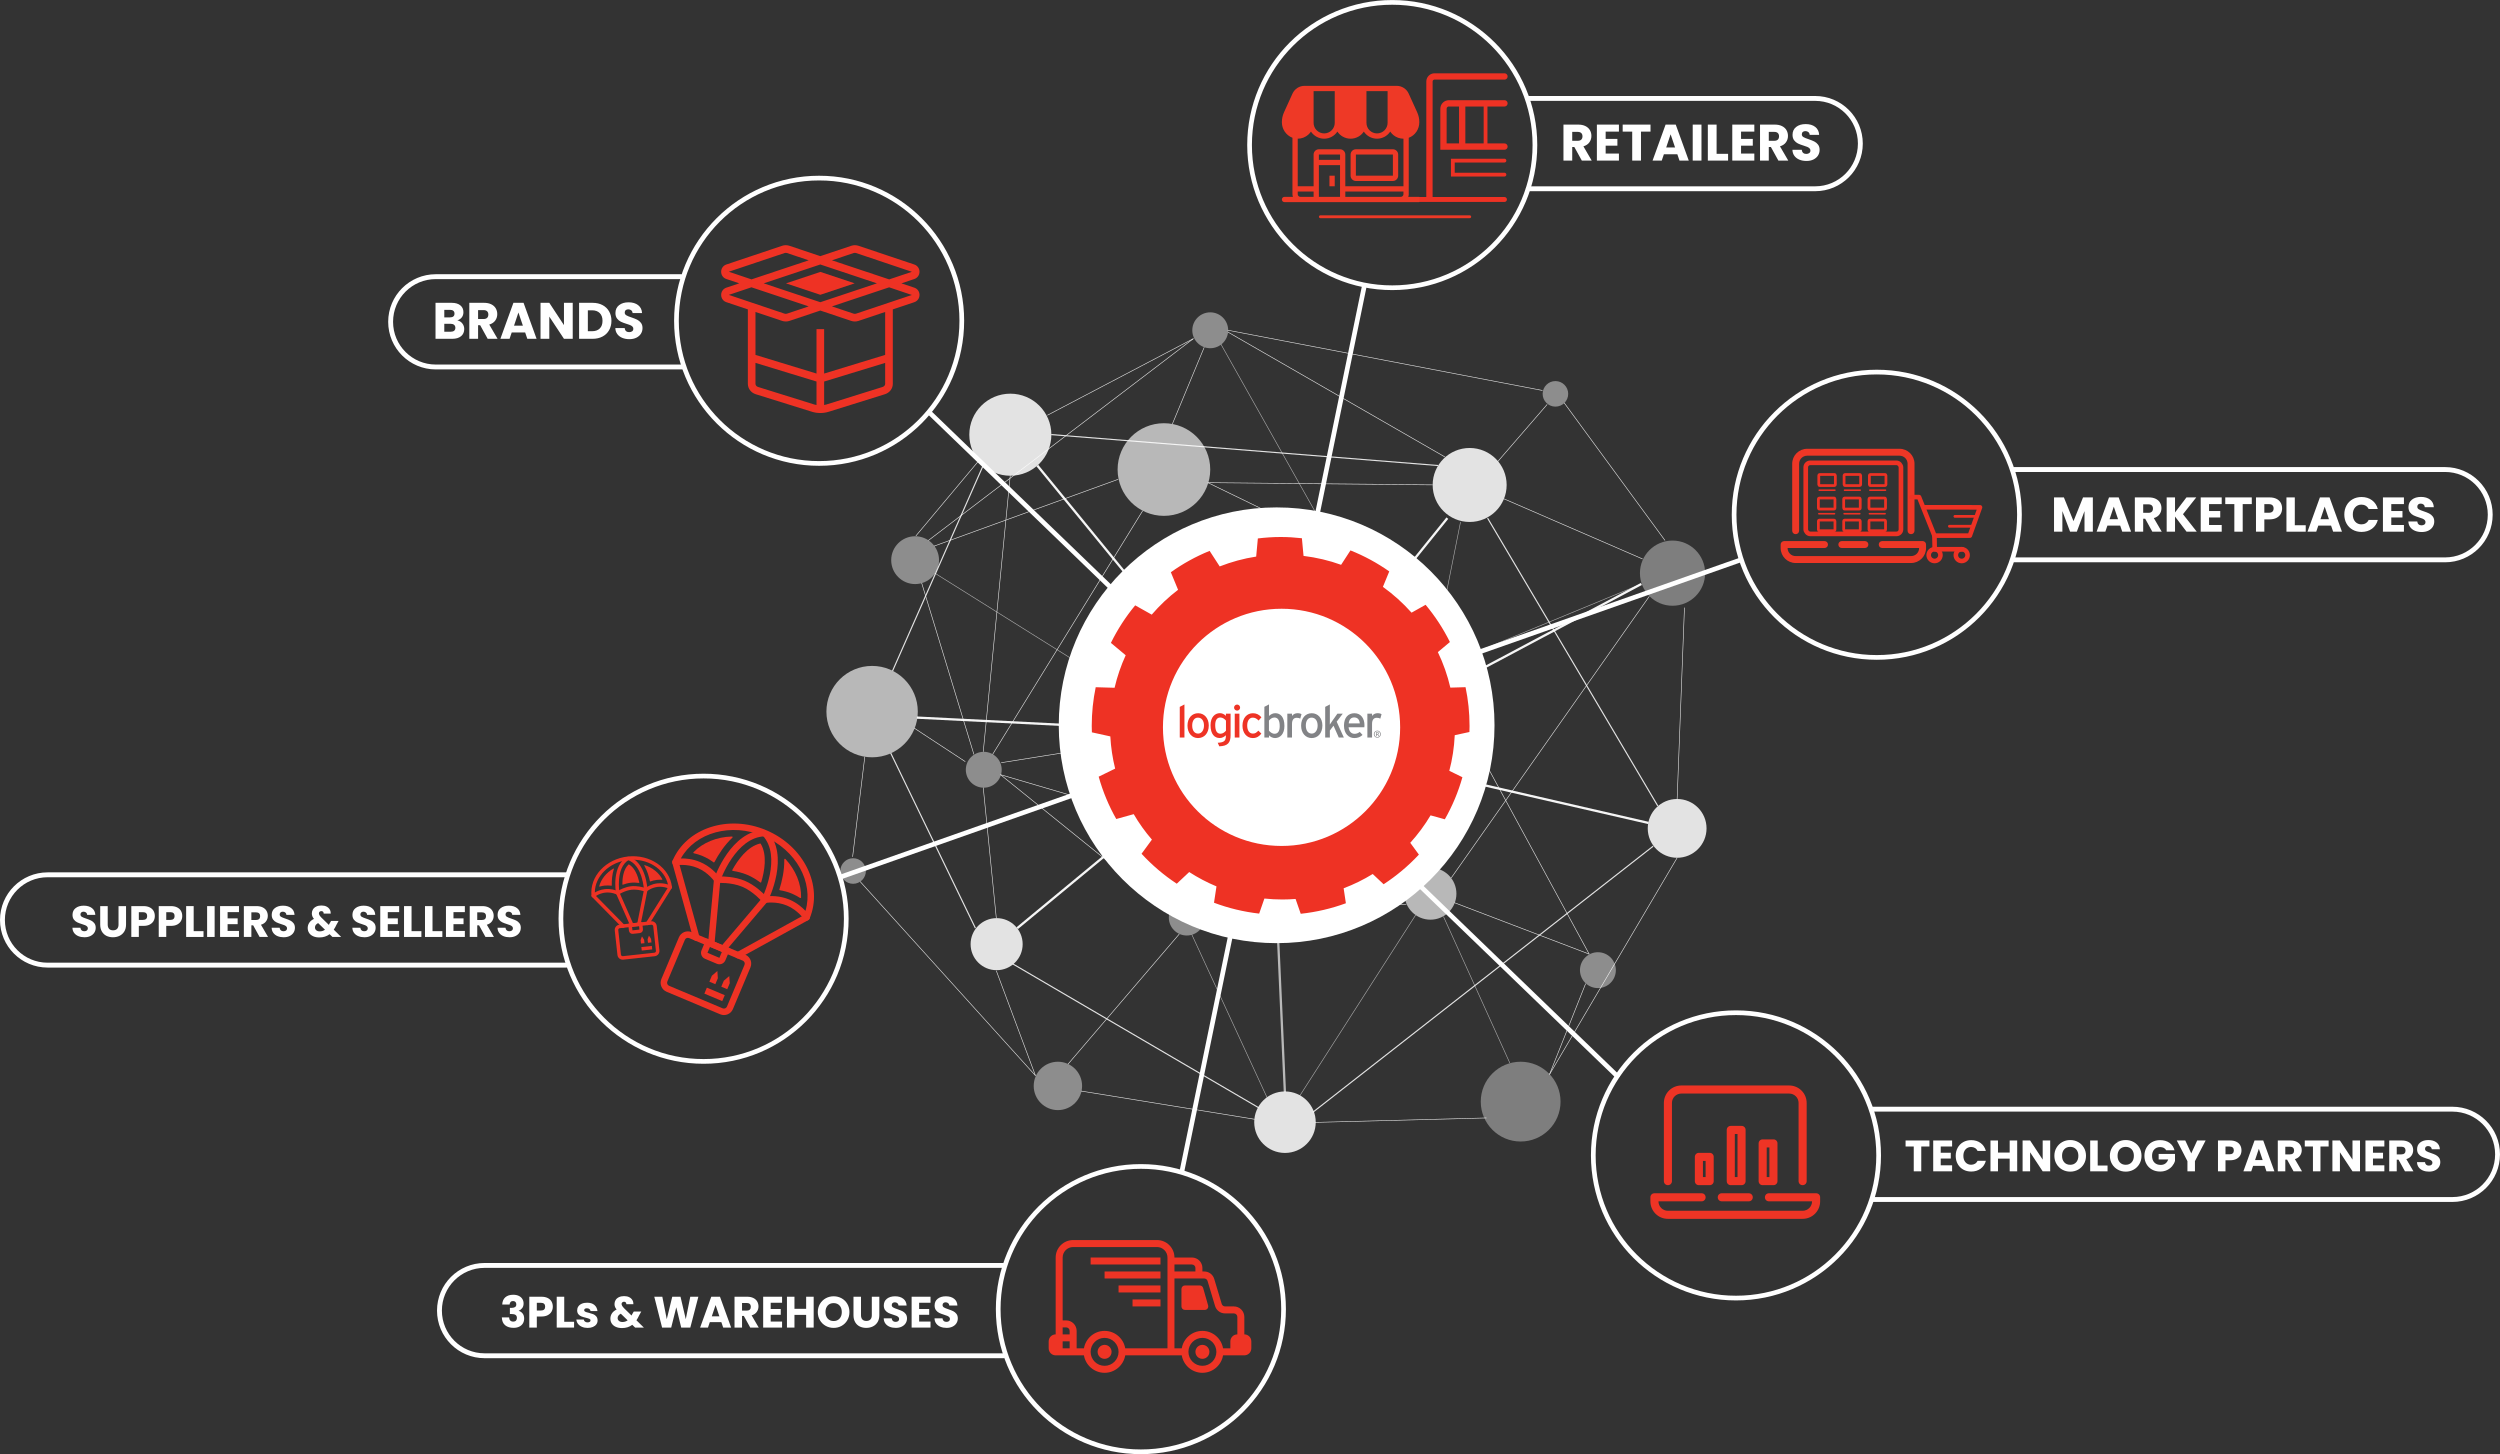 <?xml version="1.0" encoding="UTF-8"?> <svg xmlns="http://www.w3.org/2000/svg" id="Layer_2" viewBox="0 0 1024 595.636"><rect x="0" y="0" width="1024" height="595.636" fill="#333333" stroke="none"/><defs><style>.cls-1,.cls-2,.cls-3,.cls-4,.cls-5,.cls-6,.cls-7,.cls-8,.cls-9,.cls-10,.cls-11,.cls-12,.cls-13,.cls-14,.cls-15,.cls-16,.cls-17{stroke-miterlimit:10;}.cls-1,.cls-18{fill:#ee3926;}.cls-1,.cls-19,.cls-3,.cls-7,.cls-20,.cls-8,.cls-10,.cls-11,.cls-14,.cls-15,.cls-16{stroke:#ee3224;}.cls-1,.cls-15{stroke-width:2.585px;}.cls-2{opacity:.89;}.cls-2,.cls-19,.cls-4,.cls-5,.cls-6,.cls-7,.cls-20,.cls-8,.cls-9,.cls-10,.cls-12,.cls-13,.cls-14,.cls-15,.cls-16,.cls-17{fill:none;}.cls-2,.cls-4,.cls-5,.cls-6,.cls-9,.cls-12,.cls-17{stroke:#fff;}.cls-2,.cls-9{stroke-width:.236px;}.cls-21{fill:#ee3224;}.cls-22{fill:#ee3425;}.cls-23{fill:#ee3325;}.cls-24,.cls-11{fill:#ee3726;}.cls-25,.cls-3,.cls-26,.cls-27,.cls-28,.cls-29{fill:#fff;}.cls-30{fill:#828386;}.cls-19,.cls-6,.cls-7,.cls-20,.cls-8,.cls-11,.cls-13,.cls-14,.cls-15{stroke-linecap:round;}.cls-19,.cls-20{stroke-linejoin:round;}.cls-19,.cls-10{stroke-width:1.13px;}.cls-3,.cls-8{stroke-width:1.551px;}.cls-4{opacity:.95;}.cls-4,.cls-5{stroke-width:.943px;}.cls-5,.cls-29{opacity:.65;}.cls-6{stroke-width:2px;}.cls-7{stroke-width:2.011px;}.cls-20{stroke-width:1.884px;}.cls-9{opacity:.61;}.cls-11{stroke-width:.648px;}.cls-12{stroke-width:1.927px;}.cls-13{stroke:#ee3926;stroke-width:1.164px;}.cls-14{stroke-width:2.585px;}.cls-16{stroke-width:1.904px;}.cls-17{stroke-width:.472px;}.cls-17,.cls-26{opacity:.86;}.cls-27{opacity:.44;}.cls-28{opacity:.37;}</style></defs><g id="Layer_1-2"><circle class="cls-12" cx="467.307" cy="536.218" r="58.439"></circle><circle class="cls-12" cx="711.054" cy="473.25" r="58.439"></circle><circle class="cls-12" cx="335.515" cy="131.386" r="58.439"></circle><circle class="cls-12" cx="570.262" cy="59.418" r="58.439"></circle><circle class="cls-12" cx="288.189" cy="376.316" r="58.439"></circle><circle class="cls-12" cx="768.729" cy="210.842" r="58.439"></circle><line class="cls-12" x1="380" y1="168.318" x2="663" y2="441.318"></line><line class="cls-12" x1="344" y1="359.318" x2="713" y2="229.318"></line><line class="cls-12" x1="484" y1="480.318" x2="559" y2="116.318"></line></g><g id="Layer_3"><g><line class="cls-4" x1="550.786" y1="264.414" x2="592.839" y2="212.231"></line><line class="cls-4" x1="424.884" y1="190.682" x2="488.51" y2="268.436"></line><line class="cls-4" x1="568.259" y1="312.524" x2="675.233" y2="337.088"></line><line class="cls-5" x1="521.951" y1="349.564" x2="526.291" y2="447.368"></line><line class="cls-4" x1="481.354" y1="326.697" x2="416.645" y2="380.186"></line><line class="cls-17" x1="402.701" y1="190.682" x2="365.588" y2="274.808"></line><line class="cls-17" x1="364.833" y1="308.446" x2="399.532" y2="380.186"></line><line class="cls-17" x1="414.743" y1="394.763" x2="515.516" y2="453.706"></line><line class="cls-17" x1="537.699" y1="455.608" x2="677.134" y2="346.595"></line><line class="cls-17" x1="609.318" y1="212.231" x2="679.035" y2="330.116"></line><line class="cls-17" x1="589.037" y1="190.682" x2="430.588" y2="178.006"></line><line class="cls-2" x1="429.003" y1="170.083" x2="488.8" y2="138.71"></line><line class="cls-2" x1="503.001" y1="136.048" x2="591.889" y2="187.196"></line><line class="cls-2" x1="615.973" y1="204.308" x2="672.821" y2="228.966"></line><line class="cls-2" x1="689.952" y1="248.881" x2="686.958" y2="327.264"></line><line class="cls-2" x1="581.948" y1="273.698" x2="544.615" y2="219.613"></line><line class="cls-2" x1="586.844" y1="285.599" x2="586.185" y2="355.151"></line><line class="cls-2" x1="575.41" y1="365.926" x2="409.799" y2="317.307"></line><line class="cls-2" x1="478.545" y1="372.816" x2="409.799" y2="317.307"></line><line class="cls-2" x1="493.245" y1="375.803" x2="576.044" y2="370.362"></line><line class="cls-2" x1="594.424" y1="359.588" x2="675.536" y2="244.279"></line><line class="cls-2" x1="650.935" y1="390.808" x2="592.398" y2="283.059"></line><line class="cls-2" x1="595.691" y1="369.729" x2="650.935" y2="390.808"></line><line class="cls-2" x1="649.473" y1="402.885" x2="634.664" y2="440.117"></line><line class="cls-2" x1="608.849" y1="457.912" x2="538.65" y2="459.727"></line><line class="cls-2" x1="513.932" y1="458.46" x2="442.787" y2="446.891"></line><line class="cls-2" x1="424.127" y1="440.577" x2="408.088" y2="397.616"></line><line class="cls-2" x1="437.464" y1="435.858" x2="483.037" y2="382.576"></line><line class="cls-2" x1="398.902" y1="308.991" x2="377.511" y2="238.771"></line><line class="cls-2" x1="382.58" y1="223.693" x2="457.998" y2="196.323"></line><line class="cls-2" x1="494.721" y1="197.698" x2="534.761" y2="217.153"></line><line class="cls-2" x1="480.203" y1="173.674" x2="493.245" y2="142.243"></line><line class="cls-2" x1="494.721" y1="197.698" x2="586.818" y2="198.604"></line><line class="cls-2" x1="468.016" y1="209.239" x2="406.579" y2="308.991"></line><line class="cls-2" x1="413.792" y1="194.801" x2="402.74" y2="307.909"></line><line class="cls-2" x1="402.74" y1="322.609" x2="408.088" y2="376.067"></line><line class="cls-2" x1="410.09" y1="312.398" x2="474.494" y2="302.107"></line><line class="cls-2" x1="395.39" y1="311.972" x2="374.454" y2="298.23"></line><line class="cls-2" x1="613.438" y1="189.097" x2="633.719" y2="165.647"></line><line class="cls-2" x1="640.691" y1="165.013" x2="681.993" y2="221.383"></line><line class="cls-2" x1="502.858" y1="135.25" x2="631.818" y2="159.943"></line><line class="cls-2" x1="488.8" y1="138.71" x2="380.241" y2="221.383"></line><line class="cls-2" x1="401.117" y1="188.463" x2="375.131" y2="219.519"></line><line class="cls-2" x1="686.958" y1="351.349" x2="634.664" y2="440.117"></line><line class="cls-2" x1="424.127" y1="440.577" x2="352.308" y2="361.081"></line><line class="cls-2" x1="349.231" y1="350.955" x2="354.217" y2="309.951"></line><line class="cls-9" x1="500.097" y1="140.99" x2="539.996" y2="211.918"></line><line class="cls-9" x1="591.474" y1="272.542" x2="672.283" y2="239.203"></line><line class="cls-9" x1="586.844" y1="270.899" x2="598.227" y2="213.815"></line><line class="cls-9" x1="536.922" y1="221.383" x2="524.292" y2="254.707"></line><line class="cls-9" x1="488.158" y1="382.796" x2="519.002" y2="449.587"></line><line class="cls-9" x1="532.312" y1="448.953" x2="579.847" y2="374.799"></line><line class="cls-9" x1="591.255" y1="375.433" x2="618.423" y2="435.407"></line><line class="cls-9" x1="382.848" y1="234.733" x2="579.213" y2="357.686"></line><line class="cls-4" x1="375.557" y1="293.929" x2="474.605" y2="298.889"></line><line class="cls-4" x1="672.283" y1="239.203" x2="569.409" y2="293.929"></line><circle class="cls-29" cx="476.742" cy="192.323" r="18.972"></circle><circle class="cls-25" cx="522.91" cy="297.076" r="89.242"></circle><circle class="cls-26" cx="413.832" cy="178.057" r="16.807"></circle><circle class="cls-26" cx="601.971" cy="198.647" r="15.153"></circle><circle class="cls-26" cx="686.958" cy="339.306" r="12.042"></circle><circle class="cls-26" cx="526.329" cy="459.649" r="12.597"></circle><circle class="cls-26" cx="408.221" cy="386.728" r="10.662"></circle><circle class="cls-28" cx="622.858" cy="451.225" r="16.339"></circle><circle class="cls-28" cx="685.069" cy="234.767" r="13.349"></circle><circle class="cls-29" cx="585.907" cy="366.057" r="10.643"></circle><circle class="cls-29" cx="357.216" cy="291.476" r="18.717"></circle><circle class="cls-27" cx="486.101" cy="375.837" r="7.35"></circle><circle class="cls-27" cx="654.504" cy="397.377" r="7.35"></circle><circle class="cls-27" cx="587.049" cy="278.283" r="7.35"></circle><circle class="cls-27" cx="402.946" cy="315.294" r="7.35"></circle><circle class="cls-27" cx="540.201" cy="217.187" r="5.235"></circle><circle class="cls-27" cx="495.714" cy="135.284" r="7.35"></circle><circle class="cls-27" cx="433.316" cy="444.794" r="9.909"></circle><circle class="cls-27" cx="374.833" cy="229.442" r="9.795"></circle><circle class="cls-27" cx="637.1" cy="161.324" r="5.235"></circle><circle class="cls-27" cx="349.437" cy="356.766" r="5.235"></circle><g><circle class="cls-25" cx="524.917" cy="297.218" r="56.196"></circle><path class="cls-21" d="M601.931,297.326c0,.843-.036,1.674-.06,2.505l-6.008,1.3c-.229,5.021-.987,9.91-2.228,14.594l5.37,2.625c-1.71,6.081-4.142,11.848-7.201,17.231l-5.84-1.613c-2.396,4.022-5.19,7.791-8.32,11.246l3.54,4.828c-4.299,4.6-9.151,8.682-14.449,12.149l-4.467-4.202c-3.757,2.312-7.742,4.275-11.909,5.852l.915,6.129c-5.864,2.155-12.065,3.624-18.495,4.311l-2.107-6.069c-1.77,.132-3.552,.217-5.346,.217-2.517,0-4.985-.132-7.429-.385l-2.143,6.165c-6.442-.735-12.631-2.24-18.495-4.455l1.011-6.695c-3.913-1.626-7.646-3.6-11.174-5.876l-5.093,4.78c-5.298-3.492-10.151-7.622-14.425-12.27l4.25-5.792c-2.794-3.227-5.298-6.719-7.453-10.428l-7.152,1.987c-3.07-5.406-5.491-11.222-7.201-17.339l6.743-3.299c-1.048-4.263-1.734-8.67-1.975-13.197l-7.55-1.662c-.024-.879-.06-1.746-.06-2.637,0-5.431,.566-10.729,1.626-15.846l7.73,.229c1.084-4.636,2.613-9.091,4.552-13.317l-6.057-5.069c2.709-5.527,6.057-10.68,9.946-15.376l6.779,3.805c3.227-3.757,6.839-7.176,10.789-10.175l-2.962-7.189c4.901-3.504,10.223-6.454,15.882-8.754l4.13,6.37c4.756-1.854,9.753-3.239,14.943-4.034l.686-7.429c3.07-.373,6.177-.59,9.332-.59,2.95,0,5.852,.181,8.706,.506l.674,7.237c5.334,.65,10.5,1.878,15.388,3.648l3.829-5.9c5.659,2.252,10.981,5.154,15.894,8.609l-2.601,6.322c4.287,3.083,8.224,6.635,11.728,10.572l5.756-3.227c3.889,4.66,7.237,9.777,9.958,15.256l-4.937,4.13c2.216,4.588,3.937,9.464,5.117,14.546l6.225-.181c1.072,5.117,1.638,10.428,1.638,15.858Zm-28.429,.602c0-26.827-21.746-48.586-48.574-48.586s-48.586,21.746-48.586,48.586,21.746,48.574,48.586,48.574c26.827,0,48.574-21.746,48.574-48.574Z"></path><g><g><path class="cls-23" d="M483.231,302.095v-12.559l1.915-.999v13.57h-1.915v-.012Z"></path><path class="cls-23" d="M490.696,302.311c-2.456,0-4.299-2.035-4.299-5.081,0-3.203,1.902-5.093,4.359-5.093,2.493,0,4.359,1.987,4.359,5.045-.012,3.227-1.915,5.129-4.419,5.129Zm-.024-8.369c-1.457,0-2.348,1.288-2.348,3.227,0,2.143,.987,3.311,2.432,3.311,1.457,0,2.396-1.469,2.396-3.263,.012-1.987-.939-3.275-2.48-3.275Z"></path><path class="cls-23" d="M499.426,305.695l-.65-1.457c2.757-.132,3.347-.879,3.347-2.902v-.169c-.71,.65-1.505,1.132-2.529,1.132-2.083,0-3.757-1.529-3.757-5.25,0-3.347,1.842-4.937,3.853-4.937,.987,0,1.915,.518,2.444,1.12v-.915h1.915v8.838c-.012,2.998-1.096,4.431-4.624,4.539Zm2.733-10.524c-.433-.578-1.325-1.288-2.288-1.288-1.373,0-2.119,1.048-2.119,3.107,0,2.456,.783,3.54,2.191,3.54,.915,0,1.71-.614,2.216-1.252v-4.106Z"></path><path class="cls-23" d="M506.723,291.065c-.686,0-1.252-.554-1.252-1.228,0-.686,.554-1.252,1.252-1.252,.674,0,1.228,.554,1.228,1.252,0,.662-.566,1.228-1.228,1.228Zm-.975,11.03v-9.777h1.915v9.777h-1.915Z"></path><path class="cls-23" d="M515.525,295.135c-.795-.819-1.505-1.192-2.384-1.192-1.397,0-2.288,1.252-2.288,3.239,0,1.915,.819,3.299,2.348,3.299,.915,0,1.457-.409,2.216-1.204l1.228,1.204c-.759,.963-1.734,1.83-3.504,1.83-2.384,0-4.226-2.011-4.226-5.057,0-3.239,1.902-5.117,4.287-5.117,1.433,0,2.553,.578,3.468,1.662l-1.144,1.337Z"></path><path class="cls-30" d="M522.244,302.311c-.987,0-1.915-.518-2.456-1.12v.915h-1.902v-12.595l1.902-.987v4.732c.71-.65,1.529-1.132,2.553-1.132,2.107,0,3.757,1.529,3.757,5.25,0,3.347-1.83,4.937-3.853,4.937Zm-.265-8.417c-.915,0-1.71,.614-2.216,1.252v4.118c.433,.578,1.325,1.288,2.288,1.288,1.373,0,2.119-1.048,2.119-3.107,.012-2.468-.771-3.552-2.191-3.552Z"></path><path class="cls-30" d="M532.587,294.352c-.409-.229-.843-.349-1.469-.349-1.216,0-1.915,.855-1.915,2.517v5.587h-1.915v-9.777h1.915v.927c.446-.65,1.264-1.132,2.228-1.132,.783,0,1.264,.144,1.662,.409l-.506,1.818Z"></path><path class="cls-30" d="M537.235,302.311c-2.456,0-4.299-2.035-4.299-5.081,0-3.203,1.902-5.093,4.359-5.093,2.493,0,4.359,1.987,4.359,5.045-.012,3.227-1.915,5.129-4.419,5.129Zm-.024-8.369c-1.457,0-2.348,1.288-2.348,3.227,0,2.143,.987,3.311,2.444,3.311s2.396-1.469,2.396-3.263c0-1.987-.951-3.275-2.493-3.275Z"></path><path class="cls-30" d="M548.361,302.095l-2.155-4.853-1.493,1.975v2.89h-1.915v-12.571l1.915-.999v6.165c0,.59-.024,1.601-.024,2.083,.265-.397,.759-1.132,1.084-1.601l2.023-2.854h2.191l-2.48,3.275,2.938,6.502h-2.083v-.012Z"></path><path class="cls-30" d="M558.837,297.892h-6.454c.205,1.878,1.264,2.685,2.456,2.685,.819,0,1.469-.301,2.119-.783l1.132,1.228c-.855,.819-1.878,1.288-3.371,1.288-2.288,0-4.226-1.842-4.226-5.081,0-3.311,1.746-5.093,4.275-5.093,2.769,0,4.118,2.252,4.118,4.901,.012,.337-.024,.65-.048,.855Zm-4.178-4.034c-1.288,0-2.071,.891-2.228,2.456h4.539c-.096-1.337-.735-2.456-2.312-2.456Z"></path><path class="cls-30" d="M565.375,294.352c-.409-.229-.843-.349-1.469-.349-1.216,0-1.915,.855-1.915,2.517v5.587h-1.915v-9.777h1.915v.927c.446-.65,1.264-1.132,2.228-1.132,.783,0,1.264,.144,1.662,.409l-.506,1.818Z"></path></g><path class="cls-30" d="M564.159,299.265c.795,0,1.421,.638,1.421,1.445,0,.819-.626,1.457-1.433,1.457-.795,0-1.433-.638-1.433-1.457,0-.807,.65-1.445,1.445-1.445h0Zm-.012,.229c-.638,0-1.156,.542-1.156,1.216,0,.686,.518,1.228,1.168,1.228,.638,.012,1.156-.542,1.156-1.216,0-.686-.518-1.228-1.168-1.228h0Zm-.265,2.059h-.253v-1.613c.132-.024,.265-.036,.458-.036,.241,0,.409,.048,.506,.12s.144,.181,.144,.337c0,.217-.144,.337-.313,.397v.012c.144,.024,.241,.157,.265,.397,.036,.253,.072,.349,.108,.397h-.265c-.036-.048-.072-.205-.108-.409-.036-.205-.144-.289-.349-.289h-.181v.686h-.012Zm0-.891h.193c.217,0,.397-.072,.397-.277,0-.144-.108-.289-.397-.289-.084,0-.144,.012-.193,.012v.554Z"></path></g></g></g><line class="cls-7" x1="574.994" y1="81.708" x2="616.224" y2="81.708"></line><line class="cls-3" x1="608.485" y1="59.083" x2="608.485" y2="42.476"></line><g><g><path class="cls-18" d="M558.617,36.24v14.074c0,2.989-2.424,5.413-5.413,5.413s-5.413-2.424-5.413-5.413v-14.074h10.826Z"></path><path class="cls-18" d="M569.443,50.314c0,3.346,3.037,5.984,6.504,5.306,2.57-.501,4.322-2.92,4.322-5.539v-.056c0-1.236-.265-2.46-.776-3.586l-3.483-7.662c-.703-1.545-2.244-2.538-3.942-2.538h-2.625v14.074Z"></path><path class="cls-18" d="M536.964,36.24h-2.625c-1.698,0-3.239,.993-3.942,2.538l-3.483,7.662c-.511,1.127-.776,2.349-.776,3.587v.056c0,2.827,2.067,5.351,4.882,5.62,3.228,.307,5.945-2.224,5.945-5.388v-14.074Z"></path><rect class="cls-18" x="544.543" y="71.966" width="2.165" height="4.331"></rect><path class="cls-18" d="M555.369,74.132h15.157c1.194,0,2.165-.971,2.165-2.165v-8.661c0-1.194-.971-2.165-2.165-2.165h-15.157c-1.194,0-2.165,.971-2.165,2.165v8.661c0,1.194,.971,2.165,2.165,2.165Zm0-10.826h15.157v8.661h-15.157v-8.661Z"></path><path class="cls-18" d="M577.022,79.545v-23.117c2.552-.907,4.331-3.437,4.331-6.403,0-1.403-.293-2.76-.875-4.034l-3.483-7.661c-.875-1.928-2.808-3.173-4.926-3.173h-37.728c-2.123,0-4.05,1.241-4.928,3.173l-3.483,7.662c-.58,1.274-.874,2.631-.874,4.089,0,2.885,1.81,5.412,4.331,6.341v23.123c0,.381,.078,.743,.199,1.083h-3.447c-.598,0-1.083,.485-1.083,1.083h0c0,.598,.485,1.083,1.083,1.083h55.214v-2.165h-4.53c.121-.34,.199-.702,.199-1.083Zm-28.148-14.074h-8.661v-2.165h8.661v2.165Zm0-4.331h-8.661c-1.194,0-2.165,.971-2.165,2.165v12.992h-6.496v-19.489c1.61-.003,3.174-.601,4.368-1.686,.403-.366,.747-.783,1.041-1.229,1.165,1.755,3.156,2.917,5.416,2.917,2.258,0,4.249-1.159,5.413-2.912,1.164,1.754,3.155,2.912,5.413,2.912s4.249-1.159,5.413-2.912c1.164,1.754,3.155,2.912,5.413,2.912,2.259,0,4.25-1.161,5.414-2.916,.353,.532,.779,1.02,1.285,1.437,1.169,.964,2.624,1.475,4.127,1.478v19.488h-23.818v-12.992c0-1.194-.971-2.165-2.165-2.165Zm26.151-21.913l3.483,7.662c.451,.991,.68,2.046,.68,3.193,0,2.203-1.45,4.086-3.447,4.477-1.325,.261-2.617-.061-3.633-.899-1.005-.827-1.581-2.046-1.581-3.345v-12.992h1.543c1.271,0,2.43,.747,2.956,1.904Zm-6.664-1.904v12.992c0,2.388-1.942,4.331-4.331,4.331s-4.331-1.942-4.331-4.331v-12.992h8.661Zm-10.826,12.992c0,2.388-1.942,4.331-4.331,4.331s-4.331-1.942-4.331-4.331v-12.992h8.661v12.992Zm-10.826-12.992v12.992c0,2.388-1.942,4.331-4.331,4.331s-4.331-1.942-4.331-4.331v-12.992h8.661Zm-19.487,12.702c0-1.091,.228-2.146,.68-3.136l3.483-7.663c.525-1.156,1.685-1.903,2.956-1.903h1.543v12.992c0,1.218-.517,2.385-1.418,3.206-.915,.83-2.099,1.219-3.342,1.105-2.187-.21-3.901-2.205-3.901-4.6Zm5.413,30.603c-.598,0-1.083-.485-1.083-1.083v-1.083h6.496v2.165h-5.413Zm7.578,0v-12.992h8.661v12.992h-8.661Zm10.826,0v-2.165h23.818v1.083c0,.598-.485,1.083-1.083,1.083h-22.735Z"></path></g><path class="cls-14" d="M585.5,80.818l.007-47.424c0-1.147,.93-2.076,2.076-2.076h28.641"></path><path class="cls-15" d="M616.224,60.041h-24.973v-15.507c0-1.218,.987-2.205,2.205-2.205h22.767"></path><line class="cls-1" x1="598.911" y1="59.562" x2="598.911" y2="42.671"></line><polyline class="cls-8" points="616.224 65.785 595.081 65.785 595.081 71.53 616.224 71.53"></polyline><line class="cls-13" x1="540.819" y1="88.782" x2="602" y2="88.782"></line></g><path class="cls-6" d="M626,40.318h117.5c10.217,0,18.5,8.283,18.5,18.5v0c0,10.217-8.283,18.5-18.5,18.5h-117.5"></path><g><path class="cls-25" d="M647.91,65.777l-3.066-5.564h-.861v5.564h-3.591v-14.742h6.027c1.162,0,2.152,.203,2.971,.609,.819,.406,1.432,.963,1.838,1.67,.406,.707,.609,1.494,.609,2.361,0,.98-.277,1.855-.83,2.625-.553,.771-1.369,1.316-2.446,1.639l3.402,5.838h-4.053Zm-3.927-8.105h2.226c.658,0,1.151-.161,1.48-.483,.329-.322,.493-.777,.493-1.365,0-.56-.165-1.001-.493-1.323-.329-.322-.823-.482-1.48-.482h-2.226v3.654Z"></path><path class="cls-25" d="M657.675,53.912v2.982h4.809v2.771h-4.809v3.234h5.439v2.877h-9.03v-14.742h9.03v2.877h-5.439Z"></path><path class="cls-25" d="M676.05,51.035v2.877h-3.906v11.865h-3.591v-11.865h-3.906v-2.877h11.403Z"></path><path class="cls-25" d="M687.033,63.174h-5.502l-.882,2.604h-3.759l5.334-14.742h4.158l5.334,14.742h-3.801l-.882-2.604Zm-.924-2.772l-1.827-5.397-1.806,5.397h3.633Z"></path><path class="cls-25" d="M696.924,51.035v14.742h-3.591v-14.742h3.591Z"></path><path class="cls-25" d="M703.119,63.006h4.704v2.771h-8.295v-14.742h3.591v11.971Z"></path><path class="cls-25" d="M713.135,53.912v2.982h4.809v2.771h-4.809v3.234h5.439v2.877h-9.03v-14.742h9.03v2.877h-5.439Z"></path><path class="cls-25" d="M728.423,65.777l-3.066-5.564h-.861v5.564h-3.591v-14.742h6.027c1.162,0,2.152,.203,2.971,.609,.819,.406,1.432,.963,1.838,1.67,.406,.707,.609,1.494,.609,2.361,0,.98-.277,1.855-.83,2.625-.553,.771-1.369,1.316-2.446,1.639l3.402,5.838h-4.053Zm-3.927-8.105h2.226c.658,0,1.151-.161,1.48-.483,.329-.322,.493-.777,.493-1.365,0-.56-.165-1.001-.493-1.323-.329-.322-.823-.482-1.48-.482h-2.226v3.654Z"></path><path class="cls-25" d="M737.033,65.4c-.854-.35-1.537-.868-2.047-1.554-.511-.686-.781-1.512-.809-2.479h3.822c.056,.547,.245,.963,.567,1.25,.322,.287,.742,.43,1.26,.43,.532,0,.952-.122,1.26-.367,.308-.244,.462-.584,.462-1.019,0-.364-.123-.665-.367-.903-.245-.237-.546-.434-.903-.588-.357-.153-.865-.328-1.522-.524-.952-.294-1.729-.589-2.331-.882-.602-.295-1.12-.729-1.554-1.303-.434-.573-.651-1.322-.651-2.246,0-1.373,.497-2.447,1.491-3.225,.994-.776,2.289-1.165,3.885-1.165,1.624,0,2.933,.389,3.927,1.165,.994,.777,1.526,1.859,1.596,3.245h-3.885c-.028-.476-.203-.851-.525-1.124-.322-.272-.735-.409-1.239-.409-.434,0-.784,.116-1.05,.347-.266,.23-.399,.564-.399,.998,0,.476,.224,.847,.672,1.112,.448,.267,1.148,.554,2.1,.861,.952,.322,1.725,.63,2.32,.924s1.109,.722,1.543,1.281,.651,1.28,.651,2.163c0,.84-.214,1.604-.641,2.289-.427,.686-1.047,1.231-1.858,1.638-.812,.406-1.771,.609-2.877,.609-1.079,0-2.044-.176-2.898-.525Z"></path></g><path class="cls-6" d="M825,192.318h176.5c10.217,0,18.5,8.283,18.5,18.5v0c0,10.217-8.283,18.5-18.5,18.5h-176.5"></path><g><path class="cls-25" d="M857.23,203.737v14.04h-3.42v-8.42l-3.141,8.42h-2.76l-3.16-8.439v8.439h-3.42v-14.04h4.04l3.94,9.72,3.9-9.72h4.02Z"></path><path class="cls-25" d="M868.43,215.297h-5.239l-.841,2.48h-3.58l5.08-14.04h3.961l5.08,14.04h-3.621l-.84-2.48Zm-.879-2.64l-1.74-5.14-1.721,5.14h3.461Z"></path><path class="cls-25" d="M881.59,217.777l-2.92-5.3h-.819v5.3h-3.42v-14.04h5.739c1.107,0,2.051,.193,2.83,.58,.78,.387,1.363,.917,1.75,1.59s.58,1.423,.58,2.25c0,.934-.264,1.767-.789,2.5-.527,.733-1.305,1.253-2.33,1.56l3.239,5.561h-3.86Zm-3.739-7.721h2.12c.627,0,1.096-.152,1.41-.459,.312-.307,.47-.74,.47-1.301,0-.533-.157-.953-.47-1.26-.314-.307-.783-.46-1.41-.46h-2.12v3.479Z"></path><path class="cls-25" d="M895.61,217.777l-4.72-6.2v6.2h-3.42v-14.04h3.42v6.16l4.68-6.16h4.02l-5.439,6.88,5.641,7.16h-4.181Z"></path><path class="cls-25" d="M904.83,206.478v2.84h4.58v2.64h-4.58v3.08h5.18v2.74h-8.6v-14.04h8.6v2.74h-5.18Z"></path><path class="cls-25" d="M922.33,203.737v2.74h-3.72v11.3h-3.42v-11.3h-3.72v-2.74h10.859Z"></path><path class="cls-25" d="M934.189,210.487c-.373,.673-.946,1.217-1.719,1.63-.773,.414-1.734,.62-2.881,.62h-2.119v5.04h-3.42v-14.04h5.539c1.12,0,2.066,.193,2.84,.58s1.354,.92,1.74,1.601c.387,.68,.58,1.459,.58,2.34,0,.812-.188,1.557-.561,2.229Zm-3.399-.931c.319-.306,.479-.739,.479-1.299,0-.561-.16-.994-.479-1.301s-.807-.459-1.46-.459h-1.859v3.52h1.859c.653,0,1.141-.153,1.46-.461Z"></path><path class="cls-25" d="M939.95,215.137h4.479v2.641h-7.899v-14.04h3.42v11.399Z"></path><path class="cls-25" d="M954.811,215.297h-5.24l-.84,2.48h-3.58l5.08-14.04h3.959l5.08,14.04h-3.619l-.84-2.48Zm-.881-2.64l-1.74-5.14-1.719,5.14h3.459Z"></path><path class="cls-25" d="M961.131,207.027c.6-1.086,1.436-1.934,2.51-2.54,1.072-.606,2.289-.91,3.65-.91,1.666,0,3.092,.44,4.279,1.32,1.187,.88,1.98,2.08,2.38,3.601h-3.76c-.28-.588-.677-1.033-1.19-1.341-.514-.307-1.097-.46-1.75-.46-1.053,0-1.906,.367-2.56,1.1-.653,.734-.979,1.714-.979,2.94,0,1.228,.326,2.207,.979,2.94,.653,.732,1.507,1.1,2.56,1.1,.653,0,1.236-.153,1.75-.46s.91-.753,1.19-1.34h3.76c-.399,1.521-1.193,2.717-2.38,3.59-1.188,.873-2.613,1.31-4.279,1.31-1.361,0-2.578-.303-3.65-.909-1.074-.607-1.91-1.45-2.51-2.53-.601-1.08-.9-2.313-.9-3.7s.3-2.623,.9-3.71Z"></path><path class="cls-25" d="M979.471,206.478v2.84h4.58v2.64h-4.58v3.08h5.18v2.74h-8.6v-14.04h8.6v2.74h-5.18Z"></path><path class="cls-25" d="M989.189,217.417c-.812-.333-1.463-.826-1.949-1.479-.487-.653-.744-1.439-.771-2.36h3.64c.054,.521,.233,.917,.541,1.19,.307,.273,.706,.41,1.199,.41,.507,0,.906-.117,1.2-.351,.293-.233,.44-.556,.44-.97,0-.347-.117-.633-.351-.859s-.52-.414-.86-.561c-.34-.146-.822-.313-1.449-.5-.907-.28-1.646-.561-2.221-.84-.572-.28-1.066-.693-1.479-1.24s-.62-1.26-.62-2.141c0-1.307,.473-2.33,1.42-3.069,.947-.74,2.18-1.11,3.7-1.11,1.546,0,2.793,.37,3.74,1.11,.946,.739,1.453,1.771,1.52,3.09h-3.7c-.026-.453-.193-.81-.5-1.069-.307-.261-.699-.391-1.18-.391-.413,0-.746,.109-1,.33-.254,.22-.38,.537-.38,.949,0,.454,.213,.808,.64,1.061,.427,.254,1.094,.527,2,.82,.906,.307,1.644,.6,2.211,.88,.566,.28,1.057,.687,1.469,1.22,.414,.533,.621,1.221,.621,2.061,0,.8-.204,1.526-.61,2.18-.407,.653-.997,1.174-1.771,1.56-.773,.388-1.687,.58-2.74,.58-1.026,0-1.946-.166-2.76-.5Z"></path></g><path class="cls-6" d="M280,150.318h-101.5c-10.217,0-18.5-8.283-18.5-18.5v-0c0-10.217,8.283-18.5,18.5-18.5h100.5"></path><g><path class="cls-25" d="M189.375,132.487c.518,.665,.777,1.425,.777,2.278,0,1.232-.431,2.209-1.292,2.931-.861,.721-2.062,1.081-3.602,1.081h-6.867v-14.742h6.636c1.498,0,2.67,.343,3.518,1.029,.847,.686,1.271,1.616,1.271,2.793,0,.868-.228,1.589-.683,2.163-.455,.574-1.061,.973-1.816,1.196,.854,.183,1.54,.606,2.058,1.271Zm-7.392-2.488h2.352c.588,0,1.04-.129,1.354-.389,.315-.259,.472-.641,.472-1.145s-.157-.889-.472-1.154c-.315-.267-.767-.399-1.354-.399h-2.352v3.087Zm4.042,5.471c.329-.273,.494-.669,.494-1.187s-.172-.924-.515-1.218c-.343-.294-.816-.441-1.417-.441h-2.604v3.255h2.646c.602,0,1.067-.137,1.396-.409Z"></path><path class="cls-25" d="M199.749,138.777l-3.066-5.565h-.861v5.565h-3.591v-14.742h6.027c1.162,0,2.152,.203,2.971,.609,.819,.406,1.432,.962,1.838,1.669,.406,.707,.609,1.495,.609,2.362,0,.98-.277,1.855-.83,2.625-.553,.771-1.369,1.316-2.446,1.639l3.402,5.838h-4.053Zm-3.927-8.106h2.226c.658,0,1.151-.16,1.48-.482,.329-.322,.493-.777,.493-1.365,0-.56-.165-1.001-.493-1.323-.329-.322-.823-.482-1.48-.482h-2.226v3.653Z"></path><path class="cls-25" d="M215.1,136.173h-5.502l-.882,2.604h-3.759l5.334-14.742h4.158l5.334,14.742h-3.801l-.882-2.604Zm-.924-2.771l-1.827-5.397-1.806,5.397h3.633Z"></path><path class="cls-25" d="M234.588,138.777h-3.591l-6.006-9.093v9.093h-3.591v-14.742h3.591l6.006,9.135v-9.135h3.591v14.742Z"></path><path class="cls-25" d="M246.789,124.959c1.162,.616,2.062,1.48,2.699,2.594,.637,1.113,.956,2.397,.956,3.854,0,1.442-.319,2.723-.956,3.843-.637,1.12-1.541,1.988-2.709,2.604-1.169,.616-2.524,.924-4.063,.924h-5.523v-14.742h5.523c1.554,0,2.912,.308,4.074,.924Zm-1.134,9.597c.756-.741,1.134-1.791,1.134-3.149s-.378-2.415-1.134-3.171c-.756-.756-1.813-1.134-3.171-1.134h-1.701v8.567h1.701c1.357,0,2.415-.371,3.171-1.113Z"></path><path class="cls-25" d="M254.895,138.4c-.854-.35-1.537-.868-2.047-1.554-.511-.687-.781-1.513-.809-2.479h3.822c.056,.546,.245,.963,.567,1.249,.322,.287,.742,.431,1.26,.431,.532,0,.952-.122,1.26-.367,.308-.245,.462-.585,.462-1.019,0-.364-.123-.665-.367-.903-.245-.237-.546-.434-.903-.588-.357-.153-.865-.328-1.522-.524-.952-.294-1.729-.589-2.331-.883s-1.12-.728-1.554-1.302c-.434-.573-.651-1.323-.651-2.247,0-1.372,.497-2.446,1.491-3.224,.994-.776,2.289-1.165,3.885-1.165,1.624,0,2.933,.389,3.927,1.165,.994,.777,1.526,1.858,1.596,3.245h-3.885c-.028-.476-.203-.851-.525-1.124-.322-.272-.735-.409-1.239-.409-.434,0-.784,.115-1.05,.347-.266,.23-.399,.563-.399,.997,0,.477,.224,.848,.672,1.113,.448,.266,1.148,.553,2.1,.861,.952,.322,1.725,.63,2.32,.924s1.109,.721,1.543,1.281c.434,.56,.651,1.28,.651,2.162,0,.841-.214,1.604-.641,2.29-.427,.686-1.047,1.231-1.858,1.638-.812,.406-1.771,.609-2.877,.609-1.079,0-2.044-.176-2.898-.525Z"></path></g><path class="cls-6" d="M411,555.318H198.5c-10.217,0-18.5-8.283-18.5-18.5v-0c0-10.217,8.283-18.5,18.5-18.5h212.5"></path><g><path class="cls-25" d="M206.973,531.375c.792-.695,1.866-1.043,3.222-1.043,.9,0,1.671,.155,2.313,.467,.642,.312,1.128,.738,1.458,1.278s.495,1.146,.495,1.818c0,.792-.198,1.437-.594,1.935s-.858,.838-1.386,1.018v.072c.684,.228,1.224,.605,1.62,1.133,.396,.529,.594,1.207,.594,2.035,0,.744-.171,1.4-.513,1.971-.342,.57-.84,1.017-1.494,1.341-.654,.324-1.431,.486-2.331,.486-1.44,0-2.589-.354-3.447-1.062-.858-.708-1.312-1.776-1.359-3.204h2.988c.012,.528,.162,.945,.45,1.251s.708,.459,1.26,.459c.468,0,.831-.135,1.089-.405,.258-.27,.387-.627,.387-1.07,0-.576-.183-.993-.549-1.251-.366-.259-.951-.388-1.755-.388h-.576v-2.502h.576c.612,0,1.107-.104,1.485-.314s.567-.585,.567-1.125c0-.432-.12-.768-.36-1.008s-.57-.36-.99-.36c-.457,0-.795,.138-1.017,.414-.222,.276-.351,.618-.387,1.026h-3.006c.048-1.284,.468-2.274,1.26-2.971Z"></path><path class="cls-25" d="M225.927,537.217c-.336,.605-.853,1.095-1.548,1.467s-1.56,.558-2.592,.558h-1.908v4.536h-3.078v-12.637h4.986c1.008,0,1.86,.175,2.556,.523,.696,.348,1.218,.827,1.566,1.439,.348,.611,.522,1.314,.522,2.105,0,.732-.168,1.401-.504,2.008Zm-3.06-.838c.288-.275,.432-.666,.432-1.17s-.144-.894-.432-1.17c-.288-.275-.726-.414-1.314-.414h-1.674v3.168h1.674c.588,0,1.026-.137,1.314-.414Z"></path><path class="cls-25" d="M231.111,541.401h4.032v2.376h-7.11v-12.637h3.078v10.261Z"></path><path class="cls-25" d="M238.365,543.472c-.684-.3-1.224-.711-1.62-1.233-.396-.521-.618-1.107-.666-1.755h3.042c.036,.349,.198,.63,.486,.846s.642,.324,1.062,.324c.384,0,.681-.075,.891-.226,.209-.149,.315-.344,.315-.584,0-.289-.15-.502-.45-.64s-.786-.29-1.458-.459c-.72-.167-1.32-.345-1.8-.53-.48-.187-.894-.48-1.242-.883-.348-.401-.522-.945-.522-1.629,0-.576,.159-1.101,.477-1.574,.318-.475,.786-.85,1.404-1.125,.618-.276,1.353-.414,2.205-.414,1.26,0,2.253,.312,2.979,.936s1.143,1.452,1.251,2.484h-2.844c-.048-.348-.201-.624-.459-.828-.258-.204-.597-.307-1.017-.307-.36,0-.636,.069-.828,.207-.192,.139-.288,.328-.288,.567,0,.288,.153,.504,.459,.647,.306,.145,.783,.289,1.431,.433,.744,.192,1.35,.381,1.818,.567,.468,.186,.879,.485,1.233,.899,.354,.414,.537,.97,.549,1.665,0,.588-.165,1.113-.495,1.575s-.804,.825-1.422,1.089c-.618,.264-1.335,.396-2.151,.396-.876,0-1.656-.149-2.34-.449Z"></path><path class="cls-25" d="M260.145,543.777l-1.17-1.134c-1.164,.888-2.556,1.332-4.176,1.332-.972,0-1.818-.159-2.538-.478-.72-.317-1.275-.768-1.665-1.35s-.585-1.263-.585-2.043c0-.792,.213-1.509,.639-2.151,.426-.642,1.065-1.167,1.917-1.575-.312-.383-.534-.752-.666-1.106-.132-.354-.198-.741-.198-1.161,0-.6,.156-1.146,.468-1.639,.312-.491,.765-.879,1.359-1.16,.594-.281,1.299-.424,2.115-.424,.828,0,1.53,.15,2.106,.451,.576,.3,1.008,.701,1.296,1.205s.42,1.057,.396,1.656h-2.898c.012-.324-.069-.572-.243-.747-.174-.173-.405-.261-.693-.261s-.528,.084-.72,.252-.288,.385-.288,.648c0,.252,.081,.516,.243,.791,.162,.277,.417,.595,.765,.955l3.078,3.006c.024-.061,.057-.133,.099-.217s.087-.18,.135-.287l.666-1.135h3.078l-.864,1.566c-.324,.708-.696,1.38-1.116,2.016l3.042,2.988h-3.582Zm-3.06-2.971l-2.808-2.717c-.864,.443-1.296,1.043-1.296,1.799,0,.457,.177,.838,.531,1.144s.831,.459,1.431,.459c.804,0,1.518-.228,2.142-.685Z"></path><path class="cls-25" d="M286.046,531.141l-3.294,12.637h-3.726l-2.016-8.316-2.088,8.316h-3.726l-3.204-12.637h3.294l1.818,9.199,2.25-9.199h3.384l2.16,9.199,1.836-9.199h3.312Z"></path><path class="cls-25" d="M295.46,541.545h-4.716l-.756,2.232h-3.222l4.572-12.637h3.564l4.572,12.637h-3.258l-.756-2.232Zm-.792-2.375l-1.566-4.627-1.548,4.627h3.114Z"></path><path class="cls-25" d="M307.304,543.777l-2.628-4.77h-.738v4.77h-3.078v-12.637h5.166c.996,0,1.845,.175,2.547,.523,.702,.348,1.227,.824,1.575,1.43,.348,.606,.522,1.281,.522,2.025,0,.84-.237,1.59-.711,2.25s-1.173,1.129-2.097,1.404l2.916,5.004h-3.474Zm-3.366-6.948h1.908c.564,0,.987-.138,1.269-.413,.282-.276,.423-.666,.423-1.171,0-.479-.141-.857-.423-1.134-.282-.275-.705-.414-1.269-.414h-1.908v3.132Z"></path><path class="cls-25" d="M315.674,533.608v2.557h4.122v2.375h-4.122v2.772h4.662v2.466h-7.74v-12.637h7.74v2.467h-4.662Z"></path><path class="cls-25" d="M333.278,531.141v12.637h-3.078v-5.202h-4.788v5.202h-3.078v-12.637h3.078v4.951h4.788v-4.951h3.078Z"></path><path class="cls-25" d="M338.201,543.075c-.99-.552-1.776-1.323-2.358-2.313-.582-.989-.873-2.102-.873-3.338s.291-2.346,.873-3.33,1.368-1.752,2.358-2.305c.99-.552,2.079-.828,3.267-.828s2.277,.276,3.267,.828c.99,.553,1.77,1.32,2.34,2.305,.57,.984,.855,2.094,.855,3.33s-.288,2.349-.864,3.338c-.576,.99-1.356,1.762-2.34,2.313-.984,.552-2.07,.828-3.258,.828s-2.277-.276-3.267-.828Zm5.688-2.987c.605-.672,.909-1.561,.909-2.664,0-1.117-.303-2.008-.909-2.674-.606-.666-1.413-.998-2.421-.998-1.02,0-1.833,.33-2.439,.989-.606,.66-.909,1.554-.909,2.683,0,1.115,.303,2.006,.909,2.672s1.419,1,2.439,1c1.008,0,1.815-.336,2.421-1.008Z"></path><path class="cls-25" d="M352.664,531.141v7.561c0,.756,.186,1.338,.558,1.746,.372,.408,.918,.612,1.638,.612,.72,0,1.272-.204,1.656-.612,.384-.408,.576-.99,.576-1.746v-7.561h3.078v7.543c0,1.128-.24,2.082-.72,2.861-.48,.78-1.125,1.368-1.935,1.765-.81,.396-1.713,.594-2.709,.594-.997,0-1.887-.195-2.673-.585s-1.407-.978-1.863-1.764-.684-1.743-.684-2.871v-7.543h3.078Z"></path><path class="cls-25" d="M364.417,543.453c-.732-.3-1.317-.744-1.755-1.332-.438-.588-.669-1.296-.693-2.123h3.276c.047,.467,.209,.824,.486,1.07,.276,.246,.636,.369,1.08,.369,.456,0,.816-.105,1.08-.314,.264-.211,.396-.502,.396-.873,0-.312-.105-.57-.315-.774s-.468-.372-.774-.505c-.306-.131-.741-.281-1.305-.449-.816-.252-1.482-.504-1.998-.756-.516-.252-.96-.624-1.332-1.116-.372-.492-.558-1.134-.558-1.927,0-1.176,.426-2.096,1.278-2.762s1.962-1,3.33-1c1.392,0,2.514,.334,3.366,1,.852,.666,1.308,1.592,1.368,2.78h-3.33c-.024-.407-.174-.729-.45-.963-.276-.233-.63-.351-1.062-.351-.372,0-.672,.099-.9,.297-.228,.197-.342,.482-.342,.854,0,.408,.192,.727,.576,.954,.384,.229,.984,.475,1.8,.738,.816,.275,1.479,.54,1.989,.792,.51,.252,.951,.618,1.323,1.098,.372,.48,.558,1.099,.558,1.854,0,.72-.183,1.374-.549,1.962-.366,.588-.897,1.056-1.593,1.403-.696,.349-1.518,.522-2.466,.522-.924,0-1.752-.149-2.484-.45Z"></path><path class="cls-25" d="M376.477,533.608v2.557h4.122v2.375h-4.122v2.772h4.662v2.466h-7.74v-12.637h7.74v2.467h-4.662Z"></path><path class="cls-25" d="M385.225,543.453c-.732-.3-1.317-.744-1.755-1.332-.438-.588-.669-1.296-.693-2.123h3.276c.047,.467,.209,.824,.486,1.07,.276,.246,.636,.369,1.08,.369,.456,0,.816-.105,1.08-.314,.264-.211,.396-.502,.396-.873,0-.312-.105-.57-.315-.774s-.468-.372-.774-.505c-.306-.131-.741-.281-1.305-.449-.816-.252-1.482-.504-1.998-.756-.516-.252-.96-.624-1.332-1.116-.372-.492-.558-1.134-.558-1.927,0-1.176,.426-2.096,1.278-2.762s1.962-1,3.33-1c1.392,0,2.514,.334,3.366,1,.852,.666,1.308,1.592,1.368,2.78h-3.33c-.024-.407-.174-.729-.45-.963-.276-.233-.63-.351-1.062-.351-.372,0-.672,.099-.9,.297-.228,.197-.342,.482-.342,.854,0,.408,.192,.727,.576,.954,.384,.229,.984,.475,1.8,.738,.816,.275,1.479,.54,1.989,.792,.51,.252,.951,.618,1.323,1.098,.372,.48,.558,1.099,.558,1.854,0,.72-.183,1.374-.549,1.962-.366,.588-.897,1.056-1.593,1.403-.696,.349-1.518,.522-2.466,.522-.924,0-1.752-.149-2.484-.45Z"></path></g><path class="cls-6" d="M767,454.318h237.5c10.217,0,18.5,8.283,18.5,18.5v0c0,10.217-8.283,18.5-18.5,18.5h-237.5"></path><g><path class="cls-25" d="M790.296,467.141v2.467h-3.348v10.17h-3.078v-10.17h-3.348v-2.467h9.774Z"></path><path class="cls-25" d="M794.922,469.608v2.557h4.122v2.375h-4.122v2.772h4.662v2.466h-7.74v-12.637h7.74v2.467h-4.662Z"></path><path class="cls-25" d="M801.87,470.103c.54-.978,1.293-1.74,2.259-2.286,.966-.546,2.061-.818,3.285-.818,1.5,0,2.784,.396,3.852,1.188s1.782,1.871,2.142,3.24h-3.384c-.252-.528-.609-.93-1.071-1.207-.462-.275-.987-.414-1.575-.414-.948,0-1.716,.331-2.304,.99-.588,.66-.882,1.543-.882,2.646s.294,1.986,.882,2.646,1.356,.989,2.304,.989c.588,0,1.113-.138,1.575-.413,.462-.277,.819-.679,1.071-1.207h3.384c-.36,1.368-1.074,2.445-2.142,3.231s-2.352,1.179-3.852,1.179c-1.224,0-2.319-.272-3.285-.818-.966-.547-1.719-1.306-2.259-2.277-.54-.973-.81-2.082-.81-3.33s.27-2.361,.81-3.339Z"></path><path class="cls-25" d="M826.242,467.141v12.637h-3.078v-5.202h-4.789v5.202h-3.077v-12.637h3.077v4.951h4.789v-4.951h3.078Z"></path><path class="cls-25" d="M839.76,479.777h-3.078l-5.148-7.794v7.794h-3.078v-12.637h3.078l5.148,7.83v-7.83h3.078v12.637Z"></path><path class="cls-25" d="M844.701,479.075c-.99-.552-1.777-1.323-2.359-2.313-.582-.989-.872-2.102-.872-3.338s.29-2.346,.872-3.33,1.369-1.752,2.359-2.305c.989-.552,2.078-.828,3.266-.828,1.188,0,2.277,.276,3.268,.828,.99,.553,1.77,1.32,2.34,2.305s.855,2.094,.855,3.33-.288,2.349-.864,3.338c-.576,.99-1.356,1.762-2.34,2.313-.984,.552-2.07,.828-3.259,.828-1.188,0-2.276-.276-3.266-.828Zm5.688-2.987c.605-.672,.908-1.561,.908-2.664,0-1.117-.303-2.008-.908-2.674-.606-.666-1.413-.998-2.422-.998-1.02,0-1.832,.33-2.438,.989-.606,.66-.909,1.554-.909,2.683,0,1.115,.303,2.006,.909,2.672s1.419,1,2.438,1c1.009,0,1.815-.336,2.422-1.008Z"></path><path class="cls-25" d="M859.217,477.401h4.033v2.376h-7.11v-12.637h3.077v10.261Z"></path><path class="cls-25" d="M867.435,479.075c-.99-.552-1.776-1.323-2.358-2.313-.582-.989-.873-2.102-.873-3.338s.291-2.346,.873-3.33,1.368-1.752,2.358-2.305c.989-.552,2.079-.828,3.267-.828s2.277,.276,3.268,.828c.99,.553,1.77,1.32,2.34,2.305s.855,2.094,.855,3.33-.289,2.349-.865,3.338c-.576,.99-1.355,1.762-2.34,2.313s-2.07,.828-3.258,.828-2.277-.276-3.267-.828Zm5.688-2.987c.605-.672,.908-1.561,.908-2.664,0-1.117-.303-2.008-.908-2.674-.607-.666-1.414-.998-2.422-.998-1.02,0-1.833,.33-2.439,.989-.605,.66-.908,1.554-.908,2.683,0,1.115,.303,2.006,.908,2.672,.606,.666,1.42,1,2.439,1,1.008,0,1.814-.336,2.422-1.008Z"></path><path class="cls-25" d="M887.262,471.137c-.229-.42-.556-.74-.981-.963-.427-.221-.927-.332-1.503-.332-.996,0-1.794,.326-2.395,.98-.6,.654-.899,1.527-.899,2.619,0,1.164,.315,2.073,.944,2.727,.631,.654,1.498,.981,2.602,.981,.756,0,1.395-.192,1.917-.576s.903-.937,1.144-1.655h-3.906v-2.269h6.695v2.862c-.228,.768-.615,1.482-1.16,2.142-.547,.66-1.24,1.194-2.08,1.602-.84,.408-1.787,.612-2.844,.612-1.248,0-2.361-.272-3.338-.818-.979-.547-1.74-1.306-2.287-2.277-.546-.973-.818-2.082-.818-3.33s.272-2.361,.818-3.339c.547-.978,1.305-1.74,2.277-2.286s2.082-.818,3.33-.818c1.512,0,2.787,.365,3.825,1.098s1.725,1.746,2.061,3.041h-3.401Z"></path><path class="cls-25" d="M903.426,467.141l-4.375,8.461v4.176h-3.078v-4.176l-4.373-8.461h3.492l2.447,5.293,2.43-5.293h3.457Z"></path><path class="cls-25" d="M917.609,473.217c-.337,.605-.854,1.095-1.549,1.467s-1.561,.558-2.592,.558h-1.908v4.536h-3.078v-12.637h4.986c1.008,0,1.859,.175,2.557,.523,.695,.348,1.217,.827,1.565,1.439,.348,.611,.522,1.314,.522,2.105,0,.732-.169,1.401-.504,2.008Zm-3.061-.838c.288-.275,.432-.666,.432-1.17s-.144-.894-.432-1.17c-.288-.275-.727-.414-1.314-.414h-1.674v3.168h1.674c.588,0,1.026-.137,1.314-.414Z"></path><path class="cls-25" d="M927.58,477.545h-4.715l-.757,2.232h-3.222l4.572-12.637h3.563l4.572,12.637h-3.259l-.756-2.232Zm-.791-2.375l-1.566-4.627-1.548,4.627h3.114Z"></path><path class="cls-25" d="M939.425,479.777l-2.628-4.77h-.738v4.77h-3.078v-12.637h5.166c.996,0,1.846,.175,2.547,.523,.702,.348,1.227,.824,1.575,1.43,.349,.606,.522,1.281,.522,2.025,0,.84-.237,1.59-.711,2.25-.475,.66-1.174,1.129-2.098,1.404l2.916,5.004h-3.474Zm-3.366-6.948h1.908c.564,0,.986-.138,1.27-.413,.281-.276,.422-.666,.422-1.171,0-.479-.141-.857-.422-1.134-.283-.275-.705-.414-1.27-.414h-1.908v3.132Z"></path><path class="cls-25" d="M953.807,467.141v2.467h-3.348v10.17h-3.078v-10.17h-3.348v-2.467h9.773Z"></path><path class="cls-25" d="M966.658,479.777h-3.078l-5.147-7.794v7.794h-3.078v-12.637h3.078l5.147,7.83v-7.83h3.078v12.637Z"></path><path class="cls-25" d="M971.969,469.608v2.557h4.122v2.375h-4.122v2.772h4.662v2.466h-7.74v-12.637h7.74v2.467h-4.662Z"></path><path class="cls-25" d="M985.071,479.777l-2.628-4.77h-.737v4.77h-3.078v-12.637h5.166c.996,0,1.845,.175,2.547,.523,.702,.348,1.227,.824,1.575,1.43,.348,.606,.521,1.281,.521,2.025,0,.84-.237,1.59-.711,2.25s-1.173,1.129-2.097,1.404l2.916,5.004h-3.475Zm-3.365-6.948h1.907c.564,0,.987-.138,1.27-.413,.281-.276,.423-.666,.423-1.171,0-.479-.142-.857-.423-1.134-.282-.275-.705-.414-1.27-.414h-1.907v3.132Z"></path><path class="cls-25" d="M992.452,479.453c-.732-.3-1.317-.744-1.755-1.332-.438-.588-.669-1.296-.693-2.123h3.276c.048,.467,.21,.824,.485,1.07,.276,.246,.637,.369,1.08,.369,.456,0,.816-.105,1.08-.314,.264-.211,.396-.502,.396-.873,0-.312-.105-.57-.315-.774s-.468-.372-.773-.505c-.307-.131-.741-.281-1.306-.449-.815-.252-1.481-.504-1.998-.756-.516-.252-.96-.624-1.332-1.116s-.558-1.134-.558-1.927c0-1.176,.426-2.096,1.278-2.762,.852-.666,1.962-1,3.33-1,1.392,0,2.514,.334,3.365,1,.853,.666,1.309,1.592,1.368,2.78h-3.33c-.023-.407-.174-.729-.45-.963-.275-.233-.63-.351-1.062-.351-.372,0-.672,.099-.9,.297-.228,.197-.342,.482-.342,.854,0,.408,.192,.727,.576,.954,.384,.229,.983,.475,1.8,.738,.816,.275,1.479,.54,1.989,.792s.951,.618,1.323,1.098c.371,.48,.558,1.099,.558,1.854,0,.72-.183,1.374-.549,1.962s-.897,1.056-1.593,1.403c-.696,.349-1.519,.522-2.466,.522-.925,0-1.753-.149-2.484-.45Z"></path></g><path class="cls-6" d="M232,395.318H19.5c-10.217,0-18.5-8.283-18.5-18.5v-0c0-10.217,8.283-18.5,18.5-18.5H232"></path><g><path class="cls-25" d="M32.114,383.453c-.732-.3-1.317-.744-1.755-1.332-.438-.588-.669-1.296-.693-2.123h3.276c.047,.467,.209,.824,.486,1.07,.276,.246,.636,.369,1.08,.369,.456,0,.816-.105,1.08-.314,.264-.211,.396-.502,.396-.873,0-.312-.105-.57-.315-.774s-.468-.372-.774-.505c-.306-.131-.741-.281-1.305-.449-.816-.252-1.482-.504-1.998-.756-.516-.252-.96-.624-1.332-1.116-.372-.492-.558-1.134-.558-1.927,0-1.176,.426-2.096,1.278-2.762s1.962-1,3.33-1c1.392,0,2.514,.334,3.366,1,.852,.666,1.308,1.592,1.368,2.78h-3.33c-.024-.407-.174-.729-.45-.963-.276-.233-.63-.351-1.062-.351-.372,0-.672,.099-.9,.297-.228,.197-.342,.482-.342,.854,0,.408,.192,.727,.576,.954,.384,.229,.984,.475,1.8,.738,.816,.275,1.479,.54,1.989,.792,.51,.252,.951,.618,1.323,1.098,.372,.48,.558,1.099,.558,1.854,0,.72-.183,1.374-.549,1.962-.366,.588-.897,1.056-1.593,1.403-.696,.349-1.518,.522-2.466,.522-.924,0-1.752-.149-2.484-.45Z"></path><path class="cls-25" d="M44.12,371.141v7.561c0,.756,.186,1.338,.558,1.746,.372,.408,.918,.612,1.638,.612,.72,0,1.272-.204,1.656-.612,.384-.408,.576-.99,.576-1.746v-7.561h3.078v7.543c0,1.128-.24,2.082-.72,2.861-.48,.78-1.125,1.368-1.935,1.765-.81,.396-1.713,.594-2.709,.594-.997,0-1.887-.195-2.673-.585s-1.407-.978-1.863-1.764-.684-1.743-.684-2.871v-7.543h3.078Z"></path><path class="cls-25" d="M62.912,377.217c-.336,.605-.853,1.095-1.548,1.467s-1.56,.558-2.592,.558h-1.908v4.536h-3.078v-12.637h4.986c1.008,0,1.86,.175,2.556,.523,.696,.348,1.218,.827,1.566,1.439,.348,.611,.522,1.314,.522,2.105,0,.732-.168,1.401-.504,2.008Zm-3.06-.838c.288-.275,.432-.666,.432-1.17s-.144-.894-.432-1.17c-.288-.275-.726-.414-1.314-.414h-1.674v3.168h1.674c.588,0,1.026-.137,1.314-.414Z"></path><path class="cls-25" d="M74.144,377.217c-.336,.605-.853,1.095-1.548,1.467s-1.56,.558-2.592,.558h-1.908v4.536h-3.078v-12.637h4.986c1.008,0,1.86,.175,2.556,.523,.696,.348,1.218,.827,1.566,1.439,.348,.611,.522,1.314,.522,2.105,0,.732-.168,1.401-.504,2.008Zm-3.06-.838c.288-.275,.432-.666,.432-1.17s-.144-.894-.432-1.17c-.288-.275-.726-.414-1.314-.414h-1.674v3.168h1.674c.588,0,1.026-.137,1.314-.414Z"></path><path class="cls-25" d="M79.327,381.401h4.032v2.376h-7.11v-12.637h3.078v10.261Z"></path><path class="cls-25" d="M87.913,371.141v12.637h-3.078v-12.637h3.078Z"></path><path class="cls-25" d="M93.223,373.608v2.557h4.122v2.375h-4.122v2.772h4.662v2.466h-7.74v-12.637h7.74v2.467h-4.662Z"></path><path class="cls-25" d="M106.327,383.777l-2.628-4.77h-.738v4.77h-3.078v-12.637h5.166c.996,0,1.845,.175,2.547,.523,.702,.348,1.227,.824,1.575,1.43,.348,.606,.522,1.281,.522,2.025,0,.84-.237,1.59-.711,2.25s-1.173,1.129-2.097,1.404l2.916,5.004h-3.474Zm-3.366-6.948h1.908c.564,0,.987-.138,1.269-.413,.282-.276,.423-.666,.423-1.171,0-.479-.141-.857-.423-1.134-.282-.275-.705-.414-1.269-.414h-1.908v3.132Z"></path><path class="cls-25" d="M113.707,383.453c-.732-.3-1.317-.744-1.755-1.332-.438-.588-.669-1.296-.693-2.123h3.276c.047,.467,.209,.824,.486,1.07,.276,.246,.636,.369,1.08,.369,.456,0,.816-.105,1.08-.314,.264-.211,.396-.502,.396-.873,0-.312-.105-.57-.315-.774s-.468-.372-.774-.505c-.306-.131-.741-.281-1.305-.449-.816-.252-1.482-.504-1.998-.756-.516-.252-.96-.624-1.332-1.116-.372-.492-.558-1.134-.558-1.927,0-1.176,.426-2.096,1.278-2.762s1.962-1,3.33-1c1.392,0,2.514,.334,3.366,1,.852,.666,1.308,1.592,1.368,2.78h-3.33c-.024-.407-.174-.729-.45-.963-.276-.233-.63-.351-1.062-.351-.372,0-.672,.099-.9,.297-.228,.197-.342,.482-.342,.854,0,.408,.192,.727,.576,.954,.384,.229,.984,.475,1.8,.738,.816,.275,1.479,.54,1.989,.792,.51,.252,.951,.618,1.323,1.098,.372,.48,.558,1.099,.558,1.854,0,.72-.183,1.374-.549,1.962-.366,.588-.897,1.056-1.593,1.403-.696,.349-1.518,.522-2.466,.522-.924,0-1.752-.149-2.484-.45Z"></path><path class="cls-25" d="M136.171,383.777l-1.17-1.134c-1.164,.888-2.556,1.332-4.176,1.332-.972,0-1.818-.159-2.538-.478-.72-.317-1.275-.768-1.665-1.35s-.585-1.263-.585-2.043c0-.792,.213-1.509,.639-2.151,.426-.642,1.065-1.167,1.917-1.575-.312-.383-.534-.752-.666-1.106-.132-.354-.198-.741-.198-1.161,0-.6,.156-1.146,.468-1.639,.312-.491,.765-.879,1.359-1.16,.594-.281,1.299-.424,2.115-.424,.828,0,1.53,.15,2.106,.451,.576,.3,1.008,.701,1.296,1.205s.42,1.057,.396,1.656h-2.898c.012-.324-.069-.572-.243-.747-.174-.173-.405-.261-.693-.261s-.528,.084-.72,.252-.288,.385-.288,.648c0,.252,.081,.516,.243,.791,.162,.277,.417,.595,.765,.955l3.078,3.006c.024-.061,.057-.133,.099-.217s.087-.18,.135-.287l.666-1.135h3.078l-.864,1.566c-.324,.708-.696,1.38-1.116,2.016l3.042,2.988h-3.582Zm-3.06-2.971l-2.808-2.717c-.864,.443-1.296,1.043-1.296,1.799,0,.457,.177,.838,.531,1.144s.831,.459,1.431,.459c.804,0,1.518-.228,2.142-.685Z"></path><path class="cls-25" d="M146.772,383.453c-.732-.3-1.317-.744-1.755-1.332-.438-.588-.669-1.296-.693-2.123h3.276c.047,.467,.209,.824,.486,1.07,.276,.246,.636,.369,1.08,.369,.456,0,.816-.105,1.08-.314,.264-.211,.396-.502,.396-.873,0-.312-.105-.57-.315-.774s-.468-.372-.774-.505c-.306-.131-.741-.281-1.305-.449-.816-.252-1.482-.504-1.998-.756-.516-.252-.96-.624-1.332-1.116-.372-.492-.558-1.134-.558-1.927,0-1.176,.426-2.096,1.278-2.762s1.962-1,3.33-1c1.392,0,2.514,.334,3.366,1,.852,.666,1.308,1.592,1.368,2.78h-3.33c-.024-.407-.174-.729-.45-.963-.276-.233-.63-.351-1.062-.351-.372,0-.672,.099-.9,.297-.228,.197-.342,.482-.342,.854,0,.408,.192,.727,.576,.954,.384,.229,.984,.475,1.8,.738,.816,.275,1.479,.54,1.989,.792,.51,.252,.951,.618,1.323,1.098,.372,.48,.558,1.099,.558,1.854,0,.72-.183,1.374-.549,1.962-.366,.588-.897,1.056-1.593,1.403-.696,.349-1.518,.522-2.466,.522-.924,0-1.752-.149-2.484-.45Z"></path><path class="cls-25" d="M158.832,373.608v2.557h4.122v2.375h-4.122v2.772h4.662v2.466h-7.74v-12.637h7.74v2.467h-4.662Z"></path><path class="cls-25" d="M168.57,381.401h4.032v2.376h-7.11v-12.637h3.078v10.261Z"></path><path class="cls-25" d="M177.156,381.401h4.032v2.376h-7.11v-12.637h3.078v10.261Z"></path><path class="cls-25" d="M185.742,373.608v2.557h4.122v2.375h-4.122v2.772h4.662v2.466h-7.74v-12.637h7.74v2.467h-4.662Z"></path><path class="cls-25" d="M198.846,383.777l-2.628-4.77h-.738v4.77h-3.078v-12.637h5.166c.996,0,1.845,.175,2.547,.523,.702,.348,1.227,.824,1.575,1.43,.348,.606,.522,1.281,.522,2.025,0,.84-.237,1.59-.711,2.25s-1.173,1.129-2.097,1.404l2.916,5.004h-3.474Zm-3.366-6.948h1.908c.564,0,.987-.138,1.269-.413,.282-.276,.423-.666,.423-1.171,0-.479-.141-.857-.423-1.134-.282-.275-.705-.414-1.269-.414h-1.908v3.132Z"></path><path class="cls-25" d="M206.226,383.453c-.732-.3-1.317-.744-1.755-1.332-.438-.588-.669-1.296-.693-2.123h3.276c.047,.467,.209,.824,.486,1.07,.276,.246,.636,.369,1.08,.369,.456,0,.816-.105,1.08-.314,.264-.211,.396-.502,.396-.873,0-.312-.105-.57-.315-.774s-.468-.372-.774-.505c-.306-.131-.741-.281-1.305-.449-.816-.252-1.482-.504-1.998-.756-.516-.252-.96-.624-1.332-1.116-.372-.492-.558-1.134-.558-1.927,0-1.176,.426-2.096,1.278-2.762s1.962-1,3.33-1c1.392,0,2.514,.334,3.366,1,.852,.666,1.308,1.592,1.368,2.78h-3.33c-.024-.407-.174-.729-.45-.963-.276-.233-.63-.351-1.062-.351-.372,0-.672,.099-.9,.297-.228,.197-.342,.482-.342,.854,0,.408,.192,.727,.576,.954,.384,.229,.984,.475,1.8,.738,.816,.275,1.479,.54,1.989,.792,.51,.252,.951,.618,1.323,1.098,.372,.48,.558,1.099,.558,1.854,0,.72-.183,1.374-.549,1.962-.366,.588-.897,1.056-1.593,1.403-.696,.349-1.518,.522-2.466,.522-.924,0-1.752-.149-2.484-.45Z"></path></g><g><path class="cls-21" d="M293.833,397.726l-2.248,1.928-1.027,2.442,2.442,1.027,1.027-2.442-.194-2.955Z"></path><path class="cls-21" d="M298.717,399.78l-2.248,1.928-1.027,2.442,2.442,1.027,1.027-2.442-.194-2.955Z"></path><rect class="cls-21" x="291.356" y="403.326" width="2.649" height="7.947" transform="translate(-196.235 519.176) rotate(-67.188)"></rect><path class="cls-21" d="M311.401,361.453c.144,.108,.347,.047,.399-.125,1.347-4.466,2.543-11.091-.185-15.7-.058-.098-.174-.144-.285-.129-5.218,1.261-9.125,6.749-11.376,10.839-.089,.161,.011,.352,.194,.38,1.906,.292,3.97,.789,5.941,1.618,1.971,.829,3.77,1.958,5.312,3.116h0Z"></path><path class="cls-21" d="M328.123,367.588c.127-5.542-2.2-11.199-6.419-15.748-.166-.179-.464-.053-.458,.191,.002,.064-.01,.131-.011,.197,.061,4.378-.894,8.661-2.002,12.091-.05,.153,.044,.305,.204,.33,1.542,.238,3.24,.664,4.966,1.39,.658,.277,1.276,.584,1.866,.907,.201,.11,.381,.228,.575,.342,.291,.171,.595,.338,.867,.515,.175,.114,.408-.008,.413-.216h0Z"></path><path class="cls-21" d="M287.776,350.634c1.734,.729,3.224,1.641,4.471,2.571,.129,.096,.304,.057,.378-.085,1.701-3.239,4.129-6.985,7.373-10.027,.178-.167,.06-.468-.184-.461-6.201,.165-11.87,2.458-15.743,6.423-.146,.148-.069,.4,.133,.445,1.143,.254,2.348,.618,3.573,1.133h0Z"></path><path class="cls-21" d="M293.639,394.77l-4.884-2.054c-1.347-.566-1.981-2.122-1.415-3.469l2.054-4.884,9.767,4.108-2.054,4.884c-.566,1.347-2.122,1.981-3.469,1.415Zm-2.83-6.938l-1.027,2.442,4.884,2.054,1.027-2.442-4.884-2.054Z"></path><path class="cls-21" d="M292.502,359.901c.278-.804,6.941-19.704,20.75-19.982l.054,2.648c-11.98,.24-18.237,18.017-18.298,18.197l-2.506-.863Z"></path><path class="cls-21" d="M314.474,369.143l-2.369-1.186c.086-.169,8.401-17.09,.21-25.806l1.931-1.813c9.458,10.063,.609,28.046,.229,28.806h0Z"></path><path class="cls-21" d="M293.241,361.554c-.239-.101-.449-.272-.597-.498-.022-.032-2.447-3.656-6.923-5.538-4.478-1.884-8.761-1.083-8.804-1.073-.48,.093-.973-.085-1.282-.464-.309-.38-.385-.899-.195-1.35,5.663-13.464,22.867-19.12,38.351-12.607,15.485,6.513,23.474,22.765,17.811,36.229-.189,.451-.611,.76-1.098,.806-.483,.045-.956-.179-1.226-.584h0c-.026-.038-2.501-3.687-6.931-5.55-4.462-1.877-8.767-1.081-8.81-1.073-.466,.09-.947-.079-1.254-.437-.037-.043-3.724-4.289-8.25-6.193-4.543-1.911-10.138-1.57-10.195-1.565-.208,.013-.414-.023-.6-.101h0Zm11.821-.776c4.132,1.738,7.505,5.05,8.735,6.361,1.606-.181,5.514-.368,9.579,1.342,2.999,1.261,5.199,3.183,6.545,4.615,3.461-11.662-3.837-25.03-17.156-30.632-13.315-5.6-27.971-1.472-33.889,9.152,1.957-.041,4.855,.19,7.873,1.459,4.1,1.724,6.675,4.632,7.662,5.908,1.8-.037,6.523,.058,10.651,1.794h0Z"></path><path class="cls-21" d="M295.693,389.887c-.122-.051-.238-.122-.343-.212-.558-.475-.626-1.309-.152-1.867l17.082-20.116c.472-.557,1.312-.626,1.866-.152,.558,.475,.626,1.309,.152,1.867l-17.082,20.116c-.383,.453-1.004,.582-1.522,.364h0Z"></path><path class="cls-21" d="M301.797,392.454c-.265-.111-.496-.309-.645-.58-.353-.64-.12-1.446,.52-1.799l28.071-15.495c.641-.353,1.447-.12,1.8,.52,.353,.64,.12,1.446-.52,1.799l-28.071,15.495c-.369,.204-.793,.212-1.155,.06h0Z"></path><path class="cls-21" d="M290.81,387.833c-.519-.218-.86-.754-.805-1.343l2.431-26.279c.067-.729,.711-1.264,1.44-1.197,.728,.066,1.265,.713,1.196,1.44l-2.431,26.279c-.067,.729-.711,1.264-1.44,1.197-.139-.012-.27-.046-.392-.097h0Z"></path><path class="cls-21" d="M284.706,385.266c-.361-.152-.652-.461-.764-.868l-8.557-30.9c-.195-.706,.219-1.435,.922-1.629,.707-.194,1.437,.219,1.631,.923l8.557,30.9c.195,.706-.219,1.435-.922,1.629-.298,.083-.601,.056-.866-.055h0Z"></path><path class="cls-21" d="M294.996,415.458l-21.976-9.243c-2.019-.849-2.972-3.184-2.122-5.203l7.189-17.093c.849-2.019,3.184-2.972,5.203-2.122l21.976,9.243c1.424,.599,2.317,1.936,2.422,3.38,.044,.605-.049,1.228-.3,1.824l-7.189,17.093c-.849,2.019-3.184,2.972-5.203,2.122Zm-12.733-31.22c-.674-.283-1.451,.035-1.734,.707l-7.189,17.093c-.283,.673,.033,1.451,.707,1.734l21.976,9.243c.674,.283,1.451-.035,1.734-.707l7.189-17.093c.283-.673-.033-1.451-.707-1.734l-21.976-9.243Z"></path></g><g><path class="cls-21" d="M262.945,383.543l-.559,1.511,.157,1.433,1.433-.157-.157-1.433-.873-1.354Z"></path><path class="cls-21" d="M265.81,383.229l-.559,1.511,.157,1.433,1.433-.157-.157-1.433-.873-1.354Z"></path><rect class="cls-21" x="262.765" y="387.679" width="4.324" height="1.441" transform="translate(-40.696 31.139) rotate(-6.248)"></rect><path class="cls-21" d="M261.714,361.649c.097,.013,.177-.069,.157-.165-.54-2.48-1.722-5.947-4.237-7.418-.053-.031-.121-.022-.17,.014-2.148,1.979-2.556,5.621-2.546,8.161,0,.1,.098,.165,.193,.13,.984-.365,2.097-.674,3.253-.801,1.156-.127,2.31-.065,3.35,.078h0Z"></path><path class="cls-21" d="M271.288,360.148c-1.404-2.669-4.006-4.745-7.215-5.793-.126-.041-.234,.097-.167,.212,.018,.03,.03,.065,.047,.096,1.186,2.066,1.864,4.355,2.243,6.28,.017,.086,.102,.133,.185,.103,.796-.295,1.716-.54,2.729-.651,.386-.042,.761-.059,1.127-.062,.125-.001,.242,.008,.364,.011,.184,.005,.372,.003,.548,.016,.113,.008,.192-.112,.139-.212h0Z"></path><path class="cls-21" d="M247.619,362.747c1.017-.111,1.967-.072,2.806,.042,.087,.012,.159-.053,.157-.14-.047-1.99,.118-4.413,.857-6.717,.041-.126-.095-.238-.209-.171-2.905,1.717-4.995,4.306-5.79,7.215-.03,.109,.073,.209,.181,.177,.611-.181,1.28-.326,1.999-.405h0Z"></path><path class="cls-21" d="M262.072,382.188l-2.865,.314c-.79,.086-1.503-.486-1.59-1.276l-.314-2.865,5.731-.627,.314,2.865c.087,.79-.486,1.503-1.276,1.59Zm-3.179-2.552l.157,1.433,2.865-.314-.157-1.433-2.865,.314Z"></path><path class="cls-21" d="M252.316,365.906c-.08-.456-1.906-11.205,4.588-14.987l.726,1.245c-5.634,3.28-3.912,13.388-3.893,13.49l-1.42,.252Z"></path><path class="cls-21" d="M265.208,364.494l-1.44,.062c-.004-.103-.521-10.348-6.72-12.328l.439-1.373c7.158,2.286,7.701,13.177,7.721,13.639h0Z"></path><path class="cls-21" d="M253.104,366.496c-.14,.015-.285-.011-.415-.079-.019-.009-2.13-1.092-4.756-.804-2.628,.288-4.453,1.8-4.47,1.816-.204,.171-.485,.217-.732,.118-.247-.099-.421-.326-.45-.59-.865-7.9,5.822-15.136,14.908-16.131,9.085-.995,17.18,4.623,18.045,12.523,.029,.264-.09,.523-.309,.673-.218,.149-.502,.167-.737,.046h0c-.022-.011-2.164-1.093-4.763-.808-2.618,.287-4.455,1.803-4.473,1.818-.198,.166-.471,.213-.712,.124-.029-.011-2.904-1.056-5.56-.765-2.666,.292-5.236,1.933-5.262,1.95-.096,.061-.203,.098-.312,.11h0Zm5.417-3.493c2.424-.265,4.904,.419,5.835,.717,.716-.51,2.525-1.632,4.91-1.893,1.759-.193,3.314,.14,4.332,.465-1.436-6.461-8.439-10.89-16.254-10.034-7.813,.855-13.691,6.692-13.699,13.308,.92-.536,2.359-1.193,4.13-1.387,2.406-.263,4.398,.439,5.205,.785,.846-.494,3.118-1.696,5.54-1.961h0Z"></path><path class="cls-21" d="M261.758,379.323c-.072,.008-.145,.005-.219-.01-.391-.078-.644-.457-.565-.848l2.808-14.081c.077-.39,.459-.645,.847-.565,.391,.078,.644,.457,.565,.848l-2.808,14.081c-.062,.316-.323,.542-.628,.575h0Z"></path><path class="cls-21" d="M265.339,378.931c-.155,.017-.318-.016-.46-.105-.337-.211-.439-.656-.228-.993l9.255-14.787c.212-.337,.657-.439,.994-.228s.439,.656,.228,.993l-9.255,14.787c-.122,.195-.321,.311-.533,.334h0Z"></path><path class="cls-21" d="M258.893,379.637c-.304,.033-.608-.131-.738-.426l-5.788-13.14c-.161-.364,.004-.789,.369-.95,.364-.161,.79,.005,.949,.369l5.788,13.14c.161,.364-.004,.789-.369,.95-.069,.031-.14,.049-.212,.057h0Z"></path><path class="cls-21" d="M255.312,380.029c-.212,.023-.432-.047-.593-.211l-12.235-12.434c-.279-.284-.275-.74,.008-1.019,.285-.279,.741-.275,1.019,.008l12.235,12.434c.279,.284,.275,.74-.008,1.019-.12,.118-.271,.186-.427,.203h0Z"></path><path class="cls-21" d="M268.184,391.668l-12.894,1.412c-1.185,.13-2.255-.729-2.384-1.914l-1.098-10.029c-.13-1.185,.729-2.255,1.914-2.384l12.894-1.412c.835-.091,1.613,.308,2.045,.967,.181,.276,.301,.597,.339,.947l1.098,10.029c.13,1.185-.729,2.255-1.914,2.384Zm-14.306-11.483c-.395,.043-.681,.4-.638,.795l1.098,10.029c.043,.395,.399,.681,.795,.638l12.894-1.412c.395-.043,.681-.4,.638-.795l-1.098-10.029c-.043-.395-.399-.681-.795-.638l-12.894,1.412Z"></path></g><g id="_Слой_1"><rect class="cls-22" x="452.439" y="520.801" width="22.897" height="2.862"></rect><rect class="cls-22" x="458.163" y="526.526" width="17.173" height="2.862"></rect><rect class="cls-22" x="463.887" y="532.25" width="11.448" height="2.862"></rect><path class="cls-22" d="M509.68,546.56v-7.155c0-2.367-1.926-4.293-4.293-4.293h-3.596c-.627,0-1.189-.419-1.37-1.017l-3.07-10.235c-.548-1.83-2.201-3.058-4.11-3.058h-.734v-1.431c0-2.367-1.926-4.293-4.293-4.293h-7.155c0-3.945-3.21-7.155-7.155-7.155h-34.345c-3.945,0-7.155,3.21-7.155,7.155v31.483c-1.578,0-2.862,1.284-2.862,2.862v2.862c0,1.578,1.284,2.862,2.862,2.862h11.577c.684,4.054,4.21,7.155,8.457,7.155s7.772-3.101,8.457-7.155h23.154c.684,4.054,4.21,7.155,8.457,7.155s7.772-3.101,8.457-7.155h8.715c1.578,0,2.862-1.284,2.862-2.862v-2.862c0-1.578-1.284-2.862-2.862-2.862Zm-71.552,0h-2.862v-2.862h1.431c.79,0,1.431,.643,1.431,1.431v1.431Zm-2.862,2.862h2.862v2.862h-2.862v-2.862Zm17.173,10.017c-3.157,0-5.724-2.567-5.724-5.724s2.567-5.724,5.724-5.724,5.724,2.567,5.724,5.724-2.567,5.724-5.724,5.724Zm25.759-7.155h-17.301c-.684-4.054-4.21-7.155-8.457-7.155s-7.772,3.101-8.457,7.155h-2.991v-7.155c0-2.367-1.926-4.293-4.293-4.293h-1.431v-25.759c0-2.367,1.926-4.293,4.293-4.293h34.345c2.367,0,4.293,1.926,4.293,4.293v37.207Zm10.017-34.345c.79,0,1.431,.643,1.431,1.431v1.431h-8.586v-2.862h7.155Zm4.293,41.5c-3.157,0-5.724-2.567-5.724-5.724s2.567-5.724,5.724-5.724,5.724,2.567,5.724,5.724-2.567,5.724-5.724,5.724Zm0-14.31c-4.246,0-7.772,3.101-8.457,7.155h-2.991v-28.621h12.182c.627,0,1.189,.419,1.37,1.017l3.07,10.235c.548,1.83,2.201,3.058,4.11,3.058h3.596c.79,0,1.431,.643,1.431,1.431v7.155c-1.578,0-2.862,1.284-2.862,2.862v2.862h-2.991c-.685-4.054-4.212-7.155-8.457-7.155Z"></path><rect class="cls-22" x="446.715" y="515.077" width="28.621" height="2.862"></rect><path class="cls-22" d="M483.922,527.957v7.155c0,.79,.641,1.431,1.431,1.431h8.125c.947,0,1.631-.907,1.372-1.819l-2.046-7.164c-.176-.612-.736-1.035-1.372-1.035h-6.079c-.79,0-1.431,.641-1.431,1.431Z"></path><circle class="cls-22" cx="492.508" cy="553.715" r="2.862"></circle><circle class="cls-22" cx="452.439" cy="553.715" r="2.862"></circle></g><g><path class="cls-24" d="M763.859,224.466h-9.453c-.803,0-1.418-.614-1.418-1.418s.614-1.418,1.418-1.418h9.453c.803,0,1.418,.614,1.418,1.418s-.614,1.418-1.418,1.418Z"></path><path class="cls-24" d="M782.765,230.61h-47.263c-3.403,0-6.144-2.741-6.144-6.144v-1.418c0-.803,.614-1.418,1.418-1.418h16.542c.803,0,1.418,.614,1.418,1.418s-.614,1.418-1.418,1.418h-15.124c0,1.843,1.465,3.308,3.308,3.308h47.263c1.843,0,3.308-1.465,3.308-3.308h-15.124c-.803,0-1.418-.614-1.418-1.418s.614-1.418,1.418-1.418h16.542c.803,0,1.418,.614,1.418,1.418v1.418c0,3.403-2.741,6.144-6.144,6.144Z"></path><path class="cls-24" d="M782.765,218.794c-.803,0-1.418-.614-1.418-1.418v-27.413c0-1.843-1.465-3.308-3.308-3.308h-37.811c-1.843,0-3.308,1.465-3.308,3.308v27.413c0,.803-.614,1.418-1.418,1.418s-1.418-.614-1.418-1.418v-27.413c0-3.403,2.741-6.144,6.144-6.144h37.811c3.403,0,6.144,2.741,6.144,6.144v27.413c0,.803-.614,1.418-1.418,1.418Z"></path><rect class="cls-16" x="739.634" y="189.576" width="38.998" height="29.107" rx="1.84" ry="1.84"></rect><rect class="cls-10" x="744.975" y="194.359" width="6.783" height="4.522" rx=".358" ry=".358"></rect><rect class="cls-10" x="755.338" y="194.359" width="6.783" height="4.522" rx=".358" ry=".358"></rect><rect class="cls-10" x="765.7" y="194.359" width="6.783" height="4.522" rx=".358" ry=".358"></rect><rect class="cls-10" x="744.812" y="203.995" width="6.783" height="4.522" rx=".358" ry=".358"></rect><rect class="cls-10" x="755.174" y="203.995" width="6.783" height="4.522" rx=".358" ry=".358"></rect><rect class="cls-10" x="765.536" y="203.995" width="6.783" height="4.522" rx=".358" ry=".358"></rect><rect class="cls-10" x="744.812" y="213.039" width="6.783" height="4.353" rx=".351" ry=".351"></rect><rect class="cls-10" x="755.174" y="213.039" width="6.783" height="4.353" rx=".351" ry=".351"></rect><rect class="cls-10" x="765.536" y="213.039" width="6.783" height="4.353" rx=".351" ry=".351"></rect><line class="cls-11" x1="745.164" y1="200.784" x2="751.57" y2="200.784"></line><line class="cls-11" x1="755.526" y1="200.784" x2="761.932" y2="200.784"></line><line class="cls-11" x1="765.888" y1="200.784" x2="772.294" y2="200.784"></line><line class="cls-11" x1="745" y1="210.416" x2="751.406" y2="210.416"></line><line class="cls-11" x1="755.362" y1="210.416" x2="761.768" y2="210.416"></line><line class="cls-11" x1="765.725" y1="210.416" x2="772.131" y2="210.416"></line><g><polyline class="cls-20" points="782.829 203.619 786.04 203.619 792.345 219.391 806.837 219.391 811 207.806 787.98 207.791"></polyline><line class="cls-19" x1="809.671" y1="211.505" x2="800.723" y2="211.505"></line><line class="cls-19" x1="808.214" y1="215.56" x2="798.473" y2="215.56"></line><polyline class="cls-20" points="792.345 219.391 792.451 224.963 803.608 224.963"></polyline><circle class="cls-20" cx="792.398" cy="227.373" r="2.41"></circle><circle class="cls-20" cx="803.51" cy="227.373" r="2.41"></circle></g></g><g id="_Слой_1-2"><path class="cls-21" d="M321.942,116.059l14.061-4.687,14.061,4.687h0l-14.061,4.687-14.061-4.687Z"></path><path class="cls-21" d="M374.493,117.828l-5.278-1.77,5.278-1.769c1.295-.434,2.133-1.601,2.133-2.972,0-1.375-.841-2.544-2.14-2.979l-22.84-7.659c-.961-.323-2.022-.323-2.983,0l-12.658,4.243-12.657-4.245c-.978-.327-2.008-.327-2.97-.003l-11.652,3.908c-5.637,1.89-11.062,3.708-11.205,3.754-1.298,.439-2.137,1.609-2.137,2.984,.002,1.369,.839,2.534,2.136,2.969l5.275,1.769-5.268,1.767c-1.3,.434-2.139,1.603-2.139,2.978,0,1.373,.839,2.542,2.139,2.976l8.795,2.95v30.485c0,1.945,1.301,3.659,3.237,4.264l23.005,7.179c1.111,.345,2.276,.519,3.443,.519s2.333-.173,3.443-.519l23.006-7.181c1.934-.603,3.236-2.317,3.236-4.262v-30.485l8.795-2.948c1.301-.437,2.142-1.606,2.142-2.981,0-1.369-.837-2.537-2.133-2.972h0Zm-24.837-14.186c.32-.106,.672-.106,.992,0l22.851,7.685-9.287,3.114-23.451-7.817,8.895-2.983Zm-36.835,12.416l23.183-7.728,23.183,7.728-23.183,7.729-23.183-7.729Zm-14.311-4.756c.122-.041,5.559-1.862,11.209-3.758l11.654-3.906c.156-.053,.319-.08,.483-.08,.166,0,.334,.028,.497,.083l8.895,2.983-23.437,7.812-9.299-3.134Zm9.285,6.375l23.451,7.817-8.898,2.981c-.317,.109-.669,.106-.992,0l-22.84-7.687,9.279-3.111Zm2.694,40.819c-.625-.195-1.045-.711-1.045-1.281v-8.579l24.998,7.638v9.616c-.32-.059-.641-.122-.95-.219l-23.003-7.176Zm51.032-.002l-23.005,7.179c-.311,.097-.631,.158-.95,.219v-9.616l24.998-7.638v8.579c0,.569-.42,1.084-1.044,1.278Zm1.044-13.124l-24.998,7.637v-18.202h-3.125v18.202l-24.998-7.637v-17.592l10.921,3.662c.483,.161,.987,.241,1.492,.241s1.009-.081,1.487-.242l12.66-4.243,12.658,4.243c.964,.323,2.022,.323,2.979,0l10.923-3.662v17.594Zm-11.918-16.894c-.317,.109-.669,.106-.992,0l-8.895-2.981,23.437-7.812,9.295,3.136-22.845,7.657Z"></path></g><g><g><path class="cls-22" d="M700.279,485.443h-4.414c-.938,0-1.655-.717-1.655-1.655v-9.932c0-.938,.717-1.655,1.655-1.655h4.414c.938,0,1.655,.717,1.655,1.655v9.932c0,.938-.717,1.655-1.655,1.655Zm-2.759-3.311h1.104v-6.622h-1.104v6.622Z"></path><path class="cls-22" d="M713.341,485.443h-4.414c-.938,0-1.655-.717-1.655-1.655v-20.969c0-.938,.717-1.655,1.655-1.655h4.414c.938,0,1.655,.717,1.655,1.655v20.969c0,.938-.717,1.655-1.655,1.655Zm-2.759-3.311h1.104v-17.658h-1.104v17.658Z"></path><path class="cls-22" d="M726.402,485.443h-4.414c-.938,0-1.655-.717-1.655-1.655v-15.45c0-.938,.717-1.655,1.655-1.655h4.414c.938,0,1.655,.717,1.655,1.655v15.45c0,.938-.717,1.655-1.655,1.655Zm-2.759-3.311h1.104v-12.14h-1.104v12.14Z"></path></g><path class="cls-22" d="M716.282,492.064h-11.036c-.938,0-1.655-.717-1.655-1.655s.717-1.655,1.655-1.655h11.036c.938,0,1.655,.717,1.655,1.655s-.717,1.655-1.655,1.655Z"></path><path class="cls-22" d="M738.354,499.238h-55.18c-3.973,0-7.173-3.2-7.173-7.173v-1.655c0-.938,.717-1.655,1.655-1.655h19.313c.938,0,1.655,.717,1.655,1.655s-.717,1.655-1.655,1.655h-17.658c0,2.152,1.711,3.863,3.863,3.863h55.18c2.152,0,3.863-1.711,3.863-3.863h-17.658c-.938,0-1.655-.717-1.655-1.655s.717-1.655,1.655-1.655h19.313c.938,0,1.655,.717,1.655,1.655v1.655c0,3.973-3.2,7.173-7.173,7.173Z"></path><path class="cls-22" d="M738.354,485.443c-.938,0-1.655-.717-1.655-1.655v-32.005c0-2.152-1.711-3.863-3.863-3.863h-44.144c-2.152,0-3.863,1.711-3.863,3.863v32.005c0,.938-.717,1.655-1.655,1.655s-1.655-.717-1.655-1.655v-32.005c0-3.973,3.2-7.173,7.173-7.173h44.144c3.973,0,7.173,3.2,7.173,7.173v32.005c0,.938-.717,1.655-1.655,1.655Z"></path></g></g></svg> 